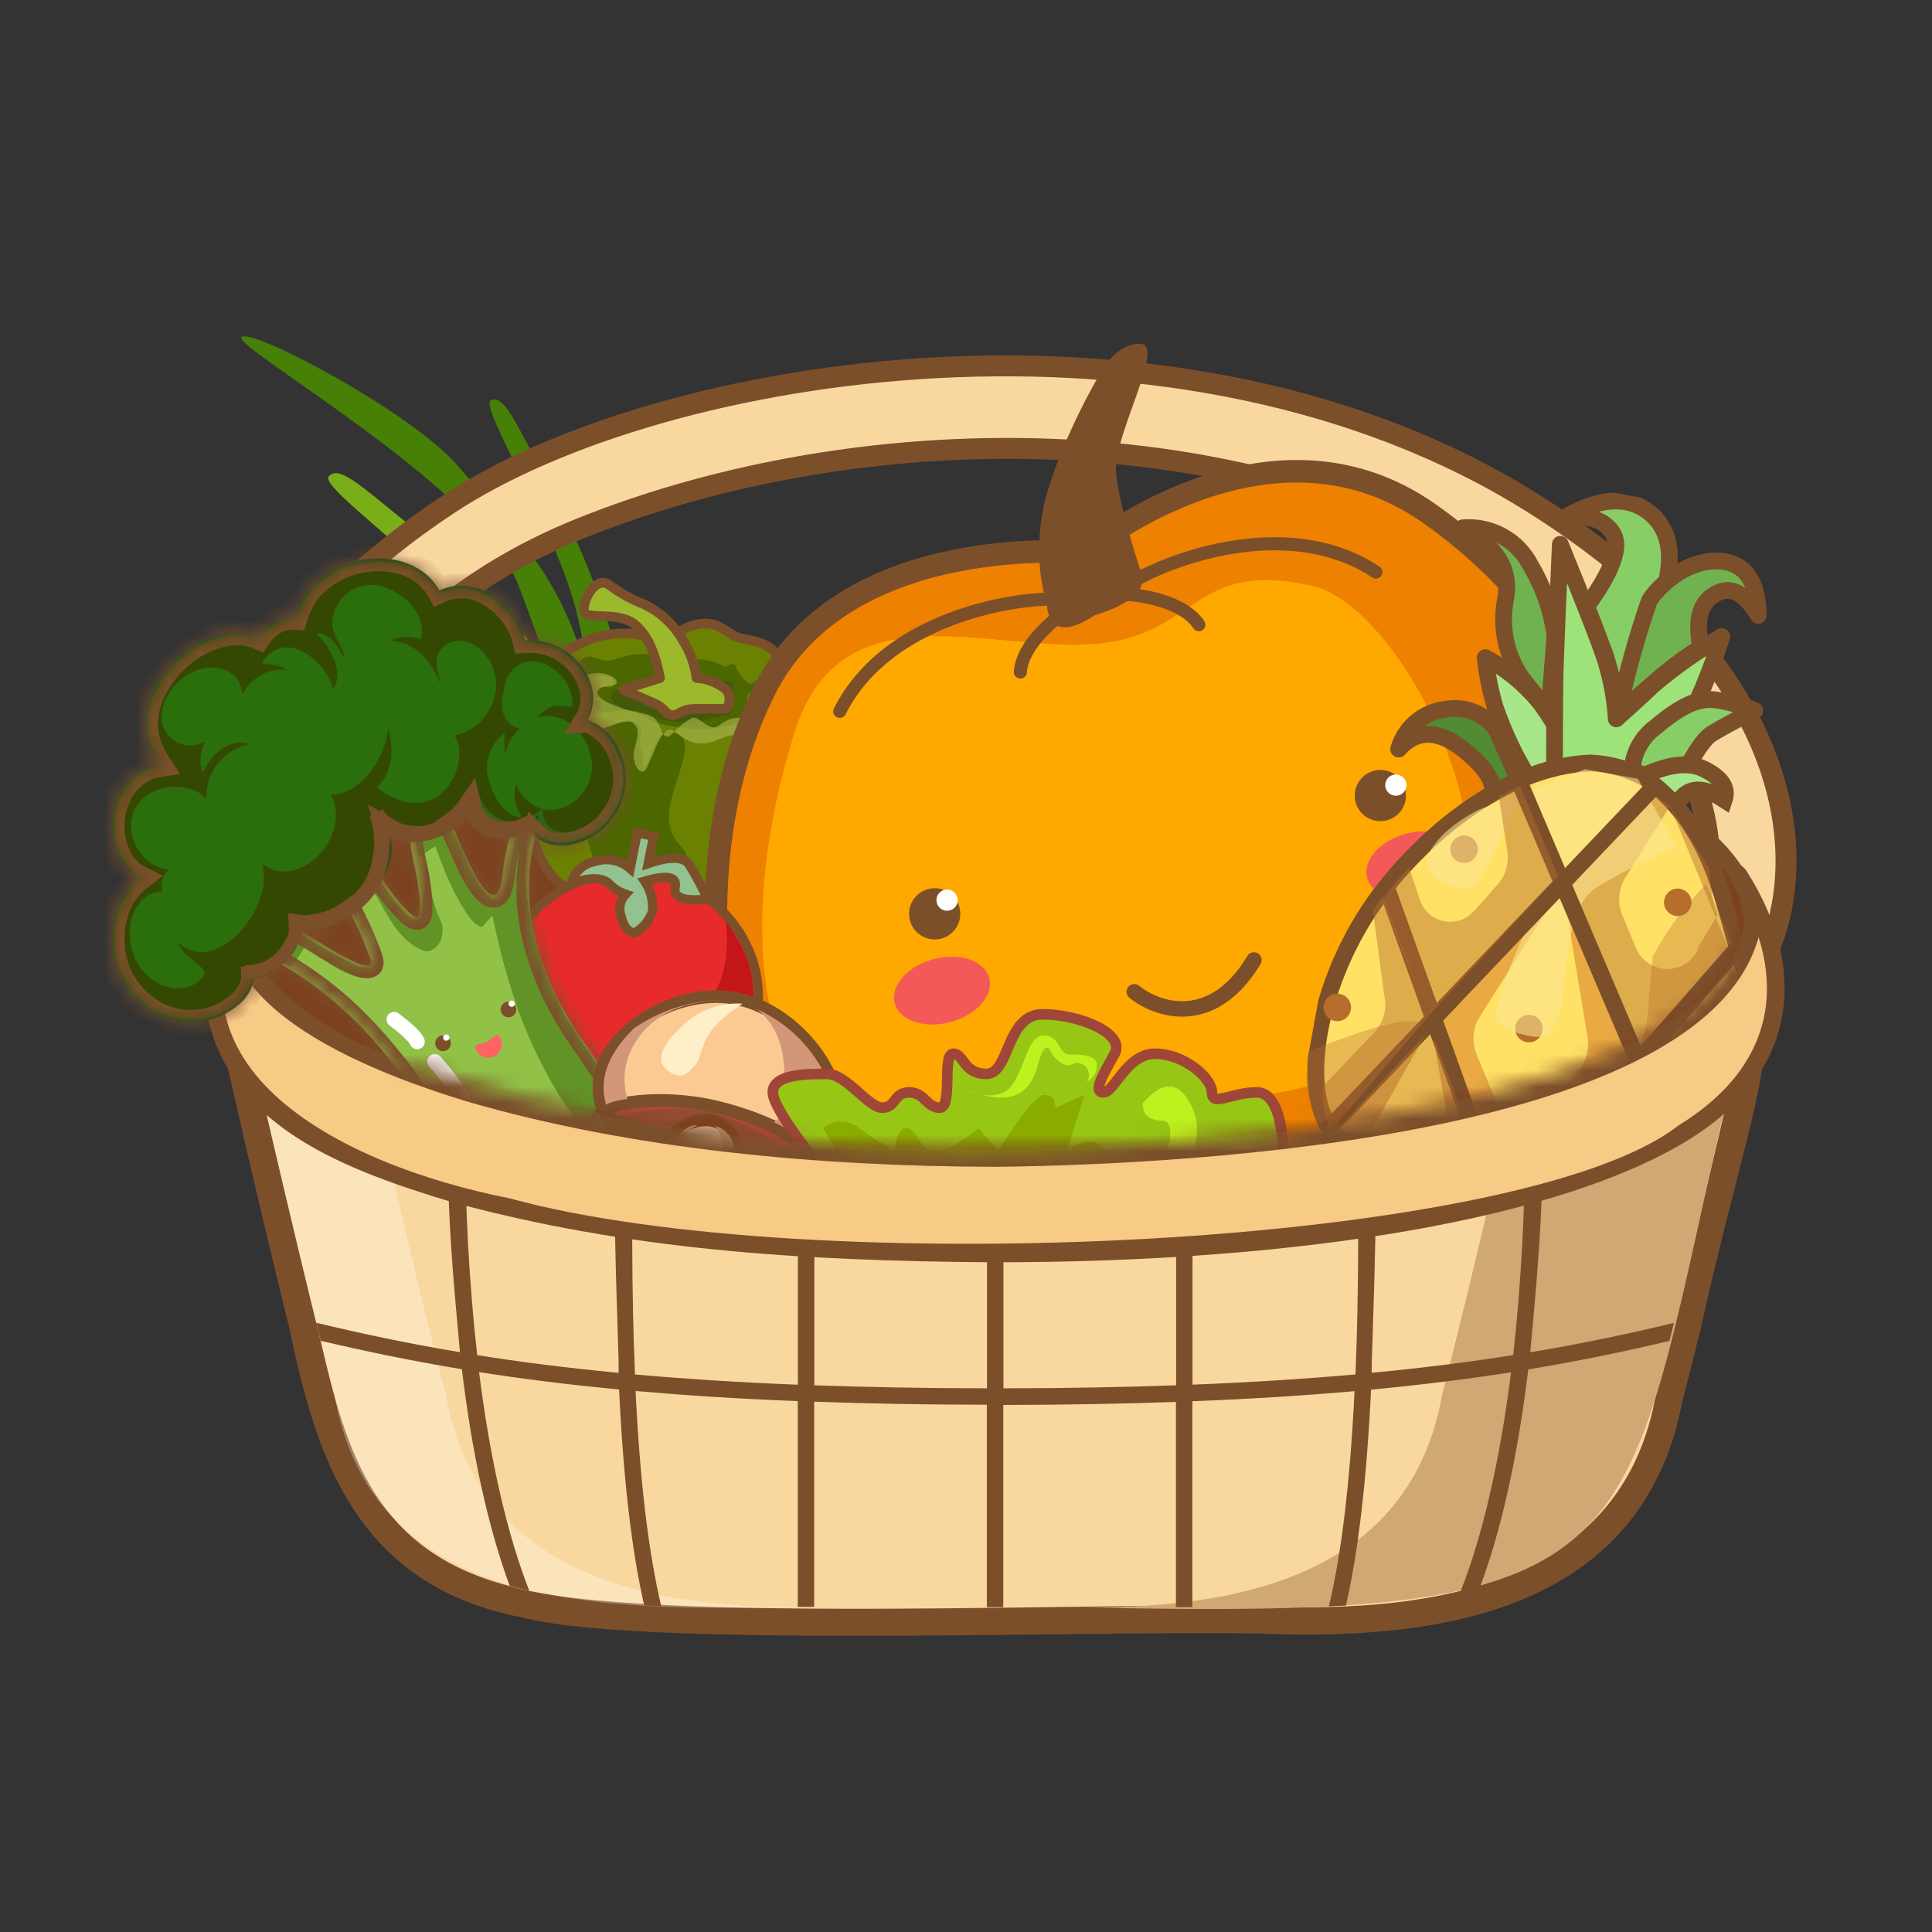 <svg width="120" height="120" viewBox="0 0 120 120" fill="none" xmlns="http://www.w3.org/2000/svg">
<rect x="0" y="0" width="120" height="120" fill="#333333" stroke="none"/>
<path fill-rule="evenodd" clip-rule="evenodd" d="M38.012 51.359C38.39 48.901 36.98 45.449 33.783 41.003C31.262 37.709 28.309 34.769 25.004 32.262C22.383 30.148 21.042 28.872 20.417 29.59C19.792 30.308 27.414 35.408 30.53 39.959C32.617 43.006 35.063 46.759 38 51.35L38.012 51.359Z" fill="#79AE18"/>
<path fill-rule="evenodd" clip-rule="evenodd" d="M38.078 51.82C39.593 49.697 39.686 45.979 38.36 40.666C37.229 36.66 35.628 32.802 33.59 29.173C31.99 26.154 31.287 24.508 30.492 24.86C29.696 25.212 34.668 33.002 35.89 38.34C36.368 40.371 37.097 44.864 38.078 51.82Z" fill="#478006"/>
<path fill-rule="evenodd" clip-rule="evenodd" d="M37.518 51.815C38.616 49.294 37.939 44.982 35.487 38.878C34.009 35.215 31.857 32.891 28.368 28.863C25.599 25.667 15.803 20.405 15.014 20.931C14.226 21.457 29.901 30.238 32.208 36.37C33.782 40.496 35.534 45.625 37.465 51.758L37.518 51.815Z" fill="#478006"/>
<path d="M36.026 32.831C23.252 37.985 18.565 47.958 17.818 52.3L20.899 58.043C19.545 61.778 16.221 67.147 13.756 58.743C10.674 48.238 17.165 38.372 27.902 31.29C41.069 22.606 73.284 17.423 95.274 31.29C112.867 42.383 112.129 54.774 109.561 59.583L105.779 56.362C107.04 52.533 106.087 42.916 92.193 35.072C74.825 25.267 51.994 26.388 36.026 32.831Z" fill="#F9D8A0"/>
<path d="M36.026 32.831C23.252 37.985 18.565 47.958 17.818 52.3L20.899 58.043C19.545 61.778 16.221 67.147 13.756 58.743C10.674 48.238 17.165 38.372 27.902 31.29C41.069 22.606 73.284 17.423 95.274 31.29C112.867 42.383 112.129 54.774 109.561 59.583L105.779 56.362C107.04 52.533 106.087 42.916 92.193 35.072C74.825 25.267 51.994 26.388 36.026 32.831Z" stroke="#7C4F2B" stroke-width="1.3"/>
<path d="M79.684 100.913C71.351 100.512 40.23 101.874 32.637 99.893C22.74 98.019 20.255 90.569 18.574 82.435C16.627 74.579 14.637 65.767 14.617 65.682C14.582 65.521 14.584 65.354 14.621 65.194C14.659 65.033 14.732 64.883 14.835 64.754C14.938 64.625 15.068 64.521 15.216 64.449C15.364 64.377 15.527 64.339 15.692 64.337C16.552 64.742 108.245 63.557 108.781 64.751C109.511 65.933 106.96 73.621 105.041 82.432C104.679 83.895 104.288 85.454 103.921 86.846C101.727 98.674 90.949 101.157 79.684 100.913ZM17.074 66.542C17.842 69.953 20.289 80.409 21.826 86.291C23.755 97.179 33.931 98.864 43.932 98.71C52.742 98.258 83.617 99.864 91.658 97.449C99.527 95.422 101.093 89.656 102.625 83.022C104.087 77.165 105.906 69.373 106.547 66.546L17.074 66.542Z" fill="#7C4F2B" stroke="#7C4F2B" stroke-width="1.2"/>
<path d="M107.922 65.44C108.006 65.354 104.437 80.495 102.857 86.569C100.897 97.88 90.155 100.056 79.683 99.811C70.689 99.357 39.884 100.987 31.662 98.512C23.367 96.377 21.527 90.35 19.92 83.285C18.14 76.142 15.606 65.144 15.691 65.44H107.922Z" fill="#F9D8A0"/>
<path d="M107.922 65.439C100.294 97.062 104.421 100.759 66.408 99.812C76.875 100.057 87.624 97.873 89.581 86.569C91.159 80.635 94.73 65.162 94.647 65.439H107.922Z" fill="#CFA874"/>
<g opacity="0.3">
<path d="M50.854 99.812C39.119 99.924 23.229 100.932 20.759 86.569C19.179 80.638 15.607 65.159 15.691 65.439H22.615C22.639 65.382 26.023 80.477 27.683 86.57C29.639 97.875 40.394 100.058 50.854 99.812Z" fill="white"/>
</g>
<g opacity="0.2">
<path d="M104.253 69.902C97.276 76.237 58.062 79.231 40.689 76.044C61.304 77.585 114.504 78.048 102.908 54.695H107.55C110.946 60.029 110.816 65.885 104.253 69.902Z" fill="black"/>
</g>
<g opacity="0.2">
<path d="M46.096 34.794L47.4 34.669L45.412 34.865L46.096 34.794Z" fill="black"/>
</g>
<g opacity="0.2">
<path d="M47.708 28.305L46.867 28.387C46.877 28.385 47.708 28.3 47.708 28.305Z" fill="black"/>
</g>
<path d="M103.971 82.168C103.878 82.541 103.784 82.915 103.691 83.288C101.048 83.912 98.198 84.514 94.923 85.056C94.283 90.362 93.276 94.938 91.949 98.515C91.557 98.624 91.152 98.726 90.731 98.822C92.11 95.32 93.173 90.652 93.853 85.235C91.256 85.643 88.39 86.007 85.159 86.314C84.891 91.884 84.373 96.338 83.597 99.728C83.251 99.745 82.897 99.76 82.54 99.771C83.332 96.441 83.86 92.002 84.133 86.408C81.115 86.672 77.784 86.889 74.06 87.035V99.822H73.039V87.076C69.775 87.192 66.216 87.258 62.315 87.263V99.823H61.294V87.249C57.395 87.249 53.837 87.178 50.571 87.062V99.808H49.55V87.025C45.827 86.885 42.495 86.662 39.477 86.398C39.749 91.992 40.279 96.431 41.072 99.761C40.712 99.75 40.359 99.735 40.014 99.718C39.237 96.329 38.718 91.874 38.452 86.304C35.221 85.997 32.354 85.633 29.757 85.225C30.436 90.649 31.499 95.31 32.879 98.812C32.459 98.717 32.053 98.614 31.66 98.505C30.334 94.928 29.327 90.352 28.687 85.046C25.411 84.504 22.56 83.9 19.919 83.278C19.825 82.905 19.732 82.531 19.639 82.158C22.328 82.802 25.223 83.427 28.564 83.987C28.611 83.912 26.705 66.759 28.897 70.496C28.887 75.064 29.135 79.628 29.639 84.168C32.256 84.588 35.145 84.957 38.414 85.269C38.573 85.195 37.302 63.388 39.395 67.581C39.213 74.428 39.228 80.34 39.44 85.37C42.467 85.639 45.813 85.857 49.558 86.007V65.44H50.579V86.043C53.841 86.158 57.4 86.225 61.303 86.23V65.44H62.325V86.23C66.227 86.23 69.787 86.158 73.049 86.043V65.44H74.07V86.004C77.815 85.854 81.163 85.636 84.191 85.367C84.4 80.343 84.415 74.431 84.234 67.579C86.345 63.328 85.037 85.775 85.215 85.266C88.484 84.954 91.378 84.58 93.989 84.165C94.489 79.627 94.733 75.065 94.72 70.5C96.909 66.807 95.018 83.781 95.053 83.992C98.388 83.437 101.282 82.812 103.971 82.168Z" fill="#7C4F2B"/>
<path d="M61.715 78.403C49.621 78.32 39.036 77.631 28.127 74.679C21.373 72.66 14.68 70.056 13.011 63.613C12.327 60.662 13.06 57.383 15.13 54.129C15.229 53.973 15.366 53.844 15.529 53.755C15.691 53.666 15.873 53.619 16.058 53.62L107.544 53.576C107.73 53.577 107.912 53.623 108.074 53.712C108.237 53.801 108.374 53.93 108.474 54.086C110.547 57.338 111.276 60.617 110.6 63.57C109.937 66.445 107.995 68.892 104.83 70.827C96.994 75.637 81.17 78.41 61.715 78.403ZM16.678 55.819C10.235 66.499 22.919 71.463 31.914 73.373C50.705 79.081 98.539 75.123 103.678 68.943C108.942 65.765 110.008 61.004 106.928 55.777L16.678 55.819Z" fill="#7C4F2B"/>
<path d="M104.253 69.902C94.526 77.52 50.291 79.541 31.662 74.433C21.017 72.332 8.627 66.043 16.064 54.695H107.55C110.946 60.029 110.816 65.885 104.253 69.902Z" fill="#F7CA86"/>
<path d="M61.807 72.472C50.849 72.446 39.241 71.408 28.891 68.382C3.247 60.522 15.18 48.317 34.249 44.785C46.224 42.169 60.312 41.533 73.232 42.497C83.365 43.389 108.344 46.279 109.435 57.271C107.342 70.64 73.91 72.349 61.807 72.472ZM37.958 46.28C8.606 51.743 9.929 63.388 39.102 68.455C58.571 71.467 83.337 71.367 100.986 63.647C120.194 53.391 89.476 46.258 79.696 45.361C66.321 43.651 50.621 43.961 37.958 46.286V46.28Z" fill="#7C4F2B"/>
<path d="M108.326 57.275C107.263 66.124 87.966 69.063 80.115 70.24C62.242 72.282 43.111 71.979 26.014 66.281C13.787 62.139 11.233 54.59 23.007 49.494C35.009 44.48 47.629 43.379 61.805 43.177C73.275 43.24 84.975 44.247 95.879 47.678C100.586 49.377 107.862 51.85 108.326 57.275Z" fill="#7C411E"/>
<mask id="mask0_8443_15315" style="mask-type:alpha" maskUnits="userSpaceOnUse" x="0" y="10" width="120" height="62">
<path d="M108.326 57.275C107.263 66.125 87.966 69.063 80.115 70.24C62.242 72.282 43.111 71.979 26.014 66.281C12.495 65.326 -23.222 62.805 22.72 30.73C34.722 25.715 47.762 10.202 61.938 10C73.409 10.063 104.379 16.163 119.506 35.912C112.923 68.522 107.862 51.85 108.326 57.275Z" fill="#7C411E"/>
</mask>
<g mask="url(#mask0_8443_15315)">
<path fill-rule="evenodd" clip-rule="evenodd" d="M41.393 40.514C41.504 40.081 41.737 39.69 42.064 39.386C42.392 39.082 42.799 38.878 43.239 38.799C44.709 38.442 45.15 39.49 46.061 39.656C46.972 39.823 47.627 39.96 48.121 40.514C48.395 40.765 48.572 41.104 48.622 41.472C49.318 41.389 49.872 41.859 50.301 42.872C50.932 44.39 50.896 46.444 50.593 48.094C50.289 49.743 49.402 52.762 48.121 53.798C47.129 54.56 46.024 55.163 44.846 55.585C44.41 56.124 43.854 56.556 43.223 56.845C42.592 57.134 41.902 57.274 41.208 57.252C39.712 57.252 38.616 56.837 37.921 56.008L36.933 54.948C36.625 55.112 36.281 55.198 35.932 55.198C35.583 55.198 35.24 55.112 34.932 54.948C33.914 54.441 32.907 52.262 32.55 49.678C32.33 47.799 32.33 45.9 32.55 44.021C32.449 43.586 32.48 43.131 32.639 42.714C32.798 42.297 33.078 41.938 33.443 41.681C34.634 40.734 36.165 39.716 37.481 39.472C38.797 39.228 40.13 39.305 40.654 39.912C41.035 40.311 41.274 40.514 41.393 40.514Z" fill="#6B8102" stroke="#7C4F2B" stroke-width="0.595"/>
<path fill-rule="evenodd" clip-rule="evenodd" d="M35.688 43.848C37.296 43.467 36.099 45.635 36.945 45.426C37.79 45.218 38.957 44.402 39.553 44.914C40.148 45.426 39.517 45.986 39.815 46.569C40.112 47.153 39.755 47.963 40.1 47.564C40.446 47.165 40.744 45.182 41.756 45.426C42.768 45.67 42.673 46.498 42.214 47.951C41.756 49.404 40.982 51.202 42.214 52.465C43.447 53.727 42.977 56.74 42.214 56.907C41.05 57.167 39.83 56.986 38.791 56.401C37.26 55.62 36.909 53.34 36.141 51.041C35.373 48.743 34.086 44.235 35.688 43.848ZM44.614 55.305C45.249 54.018 45.736 52.664 46.067 51.268C46.329 50.077 46.528 48.993 46.663 48.017L46.829 45.807C47.972 46.79 48.616 47.433 48.711 47.731C49.366 49.517 49.038 51.178 48.026 52.268C47.014 53.358 46.097 54.382 45.644 54.828C45.369 55.12 44.991 55.291 44.59 55.305H44.614Z" fill="#4C6600"/>
<path fill-rule="evenodd" clip-rule="evenodd" d="M43.245 45.081C43.451 45.216 43.692 45.288 43.938 45.288C44.185 45.288 44.426 45.216 44.632 45.081C45.406 44.665 46.014 45.022 46.549 45.183C47.085 45.343 46.919 46.284 46.919 46.058C46.919 46.004 47.663 46.391 48.455 47.969C48.738 48.721 48.937 49.502 49.05 50.298C48.761 46.094 48.373 43.865 47.889 43.611C46.436 42.908 47.335 43.611 46.728 43.611C46.323 43.611 46.27 43.414 46.561 43.015C46.95 42.998 47.327 42.881 47.657 42.676C48.169 42.372 48.663 42.372 48.062 41.842C47.46 41.312 46.871 42.854 46.401 42.372C46.069 42.081 45.809 41.716 45.644 41.306C45.644 41.133 45.049 41.306 44.644 41.842C44.239 42.378 44.138 42.372 43.697 42.372C43.046 42.217 42.437 41.922 41.911 41.509C41.732 41.788 41.565 42.104 41.405 42.372C41.244 42.64 42.691 43.349 43.054 43.015C43.417 42.682 44.037 43.503 44.328 43.259C44.62 43.015 45.043 42.342 45.442 42.664C45.841 42.985 45.269 43.908 45.442 43.908C45.614 43.908 44.811 44.456 44.102 44.659C43.785 44.723 43.489 44.869 43.245 45.081Z" fill="#4C6600"/>
<path fill-rule="evenodd" clip-rule="evenodd" d="M41.214 45.003C40.059 44.741 40.107 44.456 39.541 44.17C38.975 43.884 37.332 44.521 37.046 43.985C36.861 43.634 37.01 43.455 37.504 43.455C37.064 43.348 36.909 43.157 37.046 42.86C37.254 42.455 38.124 42.937 38.124 42.455C38.124 41.973 37.481 41.978 37.046 41.978C36.789 42.034 36.546 42.141 36.331 42.292C36.116 42.444 35.934 42.636 35.795 42.86C35.389 43.793 35.099 44.773 34.932 45.778L34.747 42.479C35.13 41.909 35.596 41.399 36.129 40.966C36.831 40.418 37.189 41.27 38.124 40.966C39.059 40.663 40.333 40.371 40.767 40.966C41.202 41.562 41.25 42.002 41.667 42.002C42.084 42.002 42.101 40.966 43.483 40.966C44.864 40.966 46.8 42.479 46.091 42.479C45.623 42.479 45.714 43.229 46.365 44.73C45.687 44.985 44.982 45.159 44.263 45.248C43.24 45.328 42.211 45.246 41.214 45.003Z" fill="#4C6600"/>
<path fill-rule="evenodd" clip-rule="evenodd" d="M41.041 42.395C40.875 42.592 40.446 42.693 39.672 42.693C38.553 42.693 37.951 42.836 37.951 43.288C37.951 43.741 38.904 44.181 39.672 44.181C40.059 44.181 40.571 44.562 41.345 44.747C42.101 44.909 42.882 44.909 43.638 44.747C44.638 44.437 45.424 44.491 45.424 44.181C45.424 43.872 45.692 42.603 45.424 42.395C45.156 42.187 44.352 42.437 43.161 42.199C42.452 42.034 41.708 42.103 41.041 42.395Z" fill="#43580A"/>
<path opacity="0.6" fill-rule="evenodd" clip-rule="evenodd" d="M37.498 43.509C37.117 43.241 37.022 43.003 37.213 42.801C37.498 42.491 38.529 42.717 38.267 42.241C38.005 41.764 36.302 41.467 35.885 42.485C35.843 42.586 35.033 42.056 34.313 42.241C33.461 42.461 32.723 44.027 32.687 44.111C32.622 44.307 33.247 43.95 34.313 43.849C34.706 43.86 35.092 43.949 35.45 44.111C35.958 43.797 36.292 43.797 36.45 44.111C36.701 44.587 36.165 45.23 36.701 45.397C37.236 45.563 38.773 44.474 39.35 44.932C39.928 45.391 39.35 46.373 39.35 46.867C39.35 47.362 39.571 47.939 39.946 47.939C40.321 47.939 40.982 44.837 41.81 45.397C42.637 45.956 43.257 46.54 44.692 45.909C45.644 45.488 46.347 45.587 46.8 46.207C46.871 45.129 46.561 44.587 45.865 44.587C44.995 44.587 44.715 45.182 44.305 45.182C43.894 45.182 43.304 44.444 43.001 44.587C42.048 45.039 41.673 45.909 41.363 45.742C40.857 45.48 41.202 44.551 39.946 44.331C39.092 44.188 38.266 43.911 37.498 43.509Z" fill="#AFBA56"/>
<path fill-rule="evenodd" clip-rule="evenodd" d="M38.719 42.836L40.994 42.116C40.708 40.526 40.196 39.424 39.446 38.799C38.326 37.87 36.26 38.632 36.26 37.87C36.26 37.108 37.081 35.732 37.856 36.346C38.516 36.837 39.239 37.237 40.005 37.536C41.002 38.012 41.833 38.778 42.387 39.734C42.849 40.454 43.148 41.267 43.262 42.116C43.936 42.156 44.58 42.408 45.102 42.836C45.237 43.005 45.31 43.215 45.31 43.432C45.31 43.648 45.237 43.858 45.102 44.027H43.239C42.238 44.027 42.232 44.42 41.75 44.42C41.363 44.42 41.303 43.979 40.672 43.7L38.719 42.836Z" fill="#9CB92C" stroke="#7C4F2B" stroke-width="0.595" stroke-linecap="round" stroke-linejoin="round"/>
<path fill-rule="evenodd" clip-rule="evenodd" d="M47.508 42.829C52.506 32.854 67.328 34.33 67.328 34.33C67.328 34.33 78.695 24.816 88.754 31.881C98.814 38.945 102.134 49.831 102.997 54.704C103.86 59.578 98.414 68.677 91.615 71.463C86.223 73.672 80.633 74.006 78.451 73.896L78.45 73.898L77.882 73.888L77.069 74.373L77.048 74.355C75.037 75.582 70.194 77.895 64.653 78.619C57.368 79.572 48.126 74.371 46.459 69.712C44.791 65.052 42.509 52.804 47.508 42.829Z" fill="#EE8100"/>
<path d="M69.746 43.436L69.744 43.437M67.328 34.33C67.328 34.33 52.506 32.854 47.508 42.829C42.509 52.804 44.791 65.052 46.459 69.712C48.126 74.371 57.368 79.572 64.653 78.619C70.194 77.895 75.037 75.582 77.048 74.355L77.069 74.373L77.882 73.888L78.45 73.898L78.451 73.896C80.633 74.006 86.223 73.672 91.615 71.463C98.414 68.677 103.86 59.578 102.997 54.704C102.134 49.831 98.814 38.945 88.754 31.881C78.695 24.816 67.328 34.33 67.328 34.33Z" stroke="#7C4F2B" stroke-width="1.4"/>
<path d="M81.497 36.386C73.942 34.706 74.453 39.537 67.874 40.003C61.294 40.468 52.188 36.481 49.359 45.463C46.53 54.445 45.436 67.108 54.585 72.636C63.735 78.163 66.558 69.063 76.686 68.22C101.61 66.144 89.052 38.067 81.497 36.386Z" fill="#FFA800"/>
<path d="M65.116 30.349C64.124 33.544 64.647 36.438 65.032 37.486C65.032 37.486 64.923 40.259 68.004 38.207C68.004 38.207 71.452 37.291 70.911 35.656C70.37 34.021 69.421 30.931 69.313 29.235C69.178 27.114 72.299 21.542 70.916 21.37C69.81 21.233 68.89 22.267 68.569 22.802C67.831 23.986 66.108 27.153 65.116 30.349Z" fill="#7C4F2B"/>
<circle cx="58.054" cy="56.761" r="1.591" transform="rotate(-14.866 58.054 56.761)" fill="#7C4F2B"/>
<circle cx="85.736" cy="49.413" r="1.591" transform="rotate(-14.866 85.736 49.413)" fill="#7C4F2B"/>
<path d="M69.77 36.905C70.943 36.942 73.523 37.374 74.46 38.8" stroke="#7C4F2B" stroke-width="0.813" stroke-linecap="round"/>
<path d="M66.51 37.77C65.51 38.384 63.483 40.039 63.376 41.742" stroke="#7C4F2B" stroke-width="0.813" stroke-linecap="round"/>
<path d="M70.575 35.994C73.415 34.425 80.369 32.138 85.458 35.533" stroke="#7C4F2B" stroke-width="0.813" stroke-linecap="round"/>
<path d="M65.312 37.204C62.068 37.251 54.895 38.713 52.16 44.185" stroke="#7C4F2B" stroke-width="0.813" stroke-linecap="round"/>
<path d="M87.011 63.735L82.632 55.126L73.857 53.617L63.725 60.145L64.125 70.856L70.665 70.516L83.206 66.49L87.011 63.735Z" fill="#FFA800"/>
<path d="M70.451 61.601C71.85 62.738 75.296 63.936 77.884 59.628" stroke="#7C4F2B" stroke-width="0.959" stroke-linecap="round"/>
<ellipse cx="58.509" cy="61.529" rx="3.036" ry="2.024" transform="rotate(-14.866 58.509 61.529)" fill="#F45959"/>
<ellipse cx="87.848" cy="53.742" rx="3.036" ry="2.024" transform="rotate(-14.866 87.848 53.742)" fill="#F45959"/>
<circle cx="58.824" cy="55.909" r="0.66" transform="rotate(-14.866 58.824 55.909)" fill="white"/>
<circle cx="86.698" cy="48.765" r="0.66" transform="rotate(-14.866 86.698 48.765)" fill="white"/>
<path d="M37.675 69.158C41.989 70.018 46.147 67.397 46.962 63.305C47.778 59.213 44.941 55.199 40.627 54.339C36.313 53.48 32.155 56.101 31.339 60.193C30.524 64.285 33.361 68.299 37.675 69.158Z" fill="#E72B2B" stroke="#7C4F2B" stroke-width="0.577"/>
<path fill-rule="evenodd" clip-rule="evenodd" d="M32.189 64.582C35.318 66.347 38.351 66.396 41.288 64.729C44.225 63.062 45.489 60.568 45.08 57.245C45.64 57.978 46.096 58.786 46.432 59.645C47.484 62.932 46.222 66.077 42.57 68.251C38.164 69.746 34.704 68.524 32.189 64.582Z" fill="#C31616"/>
<path fill-rule="evenodd" clip-rule="evenodd" d="M39.139 53.949C38.843 53.69 38.485 53.514 38.1 53.437C37.714 53.36 37.315 53.386 36.943 53.511C36.595 53.571 36.272 53.732 36.015 53.974C35.757 54.215 35.577 54.527 35.495 54.871C36.593 54.501 37.369 54.473 37.808 54.873C38.097 55.175 38.455 55.404 38.852 55.54C38.684 55.72 38.57 55.944 38.522 56.186C38.474 56.428 38.493 56.678 38.579 56.909C38.715 57.525 38.976 57.871 39.4 57.956C39.938 57.663 40.343 57.175 40.531 56.592C40.583 55.934 40.411 55.277 40.043 54.729C41.439 54.321 42.069 54.446 41.934 55.106C41.798 55.766 42.475 56.01 43.965 55.84C43.548 54.98 43.163 54.28 42.83 53.737C42.497 53.194 41.638 53.164 40.261 53.637L40.599 51.939L39.58 51.736L39.139 53.949Z" fill="#92C28F" stroke="#7C4F2B" stroke-width="0.577"/>
<g clip-path="url(#clip0_8443_15315)">
<path fill-rule="evenodd" clip-rule="evenodd" d="M102.259 48.029L98.769 47.389C91.385 49.253 88.192 52.241 85.66 55.645C81.849 60.774 80.538 67.922 82.932 70.521C85.326 73.119 102.4 76.111 105.469 74.653C108.538 73.195 109.886 64.752 108.197 59.777C106.648 55.658 104.657 51.719 102.259 48.029Z" fill="white"/>
<path fill-rule="evenodd" clip-rule="evenodd" d="M97.926 47.73C97.354 46.32 96.618 44.983 95.734 43.746C94.784 42.55 93.598 41.562 92.251 40.844C92.361 41.893 92.569 42.93 92.871 43.941C93.393 45.452 94.074 46.903 94.904 48.269C95.394 48.107 95.895 47.973 96.402 47.858C96.902 47.745 97.415 47.702 97.926 47.73Z" fill="#A8E68A" stroke="#7C4F2B" stroke-width="1.041" stroke-linecap="round" stroke-linejoin="round"/>
<path fill-rule="evenodd" clip-rule="evenodd" d="M96.548 48.717C96.551 44.919 96.567 42.494 96.599 41.441C96.647 40.011 96.752 37.466 96.914 33.807C98.423 37.5 99.355 39.891 99.71 40.98C100.084 42.172 100.312 43.405 100.39 44.651C101.181 43.929 101.934 43.278 102.673 42.555C104.005 41.428 105.432 40.419 106.938 39.539C106.276 41.657 105.418 43.709 104.375 45.668C103.875 46.357 103.072 47.711 101.948 49.725C101.103 49.007 100.116 48.474 99.052 48.161C98.181 48.064 97.301 48.256 96.55 48.709L96.548 48.717Z" fill="#9DE37A" stroke="#7C4F2B" stroke-width="1.041" stroke-linecap="round" stroke-linejoin="round"/>
<path fill-rule="evenodd" clip-rule="evenodd" d="M92.957 45.362C92.605 44.853 92.111 44.459 91.536 44.228C90.961 43.998 90.332 43.942 89.725 44.067C89.061 44.151 88.436 44.43 87.928 44.867C87.421 45.305 87.054 45.882 86.872 46.527C87.962 45.313 89.299 45.307 90.846 46.518C92.393 47.73 92.98 48.783 92.633 49.587L94.322 48.465L92.957 45.362Z" fill="#518B33" stroke="#7C4F2B" stroke-width="1.041" stroke-linecap="round" stroke-linejoin="round"/>
<path fill-rule="evenodd" clip-rule="evenodd" d="M103.731 49.887C104.84 47.384 105.701 45.955 106.307 45.581C106.914 45.206 107.818 44.721 108.993 44.13C108.249 43.839 107.478 43.624 106.69 43.491C105.356 43.247 104.128 44.08 102.799 45.18C102.381 45.495 102.037 45.896 101.791 46.358C101.545 46.819 101.402 47.328 101.373 47.85C101.843 48 102.276 48.248 102.644 48.578C103.081 48.947 103.449 49.39 103.731 49.887Z" fill="#88CE66" stroke="#7C4F2B" stroke-width="1.041" stroke-linecap="round" stroke-linejoin="round"/>
<path fill-rule="evenodd" clip-rule="evenodd" d="M94.538 42.13C94.043 41.418 93.698 40.614 93.523 39.765C93.347 38.916 93.346 38.04 93.519 37.191C93.846 35.403 92.969 33.942 90.858 32.783C91.715 32.711 92.574 32.896 93.325 33.315C94.076 33.734 94.686 34.367 95.075 35.134C95.863 36.463 96.374 37.938 96.579 39.469L96.214 44.25L94.538 42.13Z" fill="#71B250" stroke="#7C4F2B" stroke-width="1.041" stroke-linecap="round" stroke-linejoin="round"/>
<path fill-rule="evenodd" clip-rule="evenodd" d="M98.549 37.662C100.098 35.552 100.648 34.066 100.23 33.226C99.811 32.386 98.796 31.966 97.328 32.069C99.43 30.888 101.13 30.807 102.429 31.825C104.393 33.365 103.66 36.179 102.913 37.985C102.411 39.211 101.6 41.361 100.474 44.476C100.355 43.151 100.085 41.845 99.67 40.582C99.295 39.602 98.924 38.598 98.549 37.662Z" fill="#88CE66" stroke="#7C4F2B" stroke-width="1.041" stroke-linecap="round" stroke-linejoin="round"/>
<path fill-rule="evenodd" clip-rule="evenodd" d="M102.437 37.317C102.875 36.582 104.655 34.68 106.903 34.858C108.409 35.001 109.178 36.122 109.209 38.221C108.355 36.792 107.462 36.353 106.528 36.905C105.56 37.456 105.305 38.563 105.644 40.212C104.643 40.846 103.693 41.556 102.8 42.336C102.055 42.997 101.294 43.647 100.511 44.275C101.009 41.918 101.652 39.594 102.437 37.317Z" fill="#71B250" stroke="#7C4F2B" stroke-width="1.041" stroke-linecap="round" stroke-linejoin="round"/>
<path fill-rule="evenodd" clip-rule="evenodd" d="M101.234 48.605C103.232 47.514 104.764 47.234 105.829 47.765C106.895 48.29 107.353 48.912 107.099 49.68C105.937 48.924 105.063 48.868 104.476 49.512L104.289 49.729C103.979 50.097 103.693 50.426 103.435 50.7C103.169 50.341 102.881 49.998 102.573 49.674C102.184 49.252 101.733 48.891 101.234 48.605Z" fill="#A8E68A" stroke="#7C4F2B" stroke-width="1.041"/>
<path fill-rule="evenodd" clip-rule="evenodd" d="M102.287 48.398C101.213 47.783 100.006 47.437 98.769 47.389C93.228 47.622 88.192 52.24 85.66 55.644C81.849 60.773 80.538 67.922 82.932 70.52C85.326 73.119 102.4 76.111 105.469 74.653C108.538 73.195 109.886 64.752 108.197 59.776C107.046 56.452 106.569 51.534 102.287 48.398Z" fill="#FFE166" stroke="#7C4F2B" stroke-width="1.041"/>
<path opacity="0.45" fill-rule="evenodd" clip-rule="evenodd" d="M102.787 49.315L97.337 55.106L102.26 66.095L107.344 58.88L103.724 50.068L106.141 53.899C106.202 54.258 106.287 55.988 106.667 56.798C106.574 57.151 104.489 60.227 105.808 58.599L105.184 59.416C104.955 59.697 104.656 59.913 104.318 60.045C103.98 60.176 103.613 60.217 103.254 60.164C102.895 60.112 102.556 59.967 102.269 59.744C101.983 59.521 101.759 59.227 101.62 58.892L100.759 56.826C100.612 56.464 100.55 56.072 100.578 55.682C100.606 55.291 100.723 54.913 100.92 54.575L103.724 50.068L103.105 49.659L102.787 49.315Z" fill="#B76E2C"/>
<path opacity="0.53" fill-rule="evenodd" clip-rule="evenodd" d="M96.915 55.184L88.695 63.972L92.857 73.91L94.578 73.983L101.56 66.461L97.088 55.234L98.609 64.437C98.67 64.811 98.646 65.195 98.541 65.56C98.435 65.924 98.249 66.261 97.997 66.545L96.691 68.04L96.331 68.442L95.25 69.605C95.114 69.752 94.942 69.862 94.752 69.925C94.561 69.989 94.358 70.003 94.161 69.966C93.963 69.93 93.778 69.845 93.623 69.718C93.467 69.592 93.346 69.428 93.27 69.242L91.713 65.488C91.556 65.109 91.493 64.698 91.529 64.289C91.564 63.88 91.698 63.486 91.917 63.14L96.925 55.221L96.915 55.184Z" fill="#D67A26"/>
<path d="M90.782 53.583C91.245 53.668 91.69 53.361 91.775 52.898C91.86 52.434 91.553 51.99 91.089 51.905C90.626 51.82 90.181 52.127 90.097 52.59C90.012 53.053 90.318 53.498 90.782 53.583Z" fill="#B76E2C"/>
<path d="M94.809 64.729C95.272 64.814 95.717 64.507 95.802 64.044C95.887 63.581 95.58 63.136 95.117 63.051C94.653 62.966 94.209 63.273 94.124 63.736C94.039 64.2 94.346 64.644 94.809 64.729Z" fill="#B76E2C"/>
<path d="M104.053 56.884C104.516 56.969 104.961 56.662 105.046 56.199C105.131 55.735 104.824 55.291 104.36 55.206C103.897 55.121 103.452 55.427 103.368 55.891C103.283 56.354 103.589 56.799 104.053 56.884Z" fill="#B76E2C"/>
<path d="M108.234 67.19C108.697 67.275 109.142 66.969 109.227 66.505C109.312 66.042 109.005 65.597 108.541 65.512C108.078 65.427 107.634 65.734 107.549 66.197C107.464 66.661 107.77 67.105 108.234 67.19Z" fill="#B76E2C"/>
<path d="M82.909 63.413C83.372 63.498 83.817 63.192 83.901 62.728C83.986 62.265 83.68 61.82 83.216 61.735C82.753 61.65 82.308 61.957 82.223 62.421C82.138 62.884 82.445 63.328 82.909 63.413Z" fill="#B76E2C"/>
<path opacity="0.34" fill-rule="evenodd" clip-rule="evenodd" d="M81.312 65.264C84.002 64.276 86.521 63.274 87.881 63.456C91.065 63.879 90.958 73.523 93.403 73.776C95.153 73.953 99.046 69.988 101.281 65.913C102.645 63.429 102.163 63.933 102.658 59.395C103.542 57.761 104.654 56.256 105.961 54.923C107.797 58.718 108.696 61.507 108.658 63.288C108.602 65.952 108.483 73.207 104.414 74.162C100.346 75.117 83.428 71.795 82.075 70.066C81.195 68.918 80.941 67.317 81.312 65.264Z" fill="#B76E2C"/>
<path fill-rule="evenodd" clip-rule="evenodd" d="M91.817 50.303C90.105 51.221 89.037 52.222 88.609 53.323C88.182 54.424 90.667 55.487 91.414 55.147C91.852 54.938 92.933 52.855 94.659 48.899L96.757 54.106C95.474 56.222 94.391 58.454 93.522 60.772C93.058 62.499 91.929 63.784 95.143 64.373C98.356 64.962 96.049 56.829 99.351 54.998C100.9 54.103 102.496 53.292 104.132 52.57L101.728 48.374L98.447 47.773L91.817 50.303Z" fill="#FAE696" fill-opacity="0.57"/>
<path d="M94.322 48.465L105.469 74.653" stroke="#7C4F2B" stroke-width="1.041"/>
<path d="M82.261 70.398L102.753 48.84" stroke="#7C4F2B" stroke-width="1.041"/>
<path d="M107.855 58.974L94.528 74.208" stroke="#7C4F2B" stroke-width="1.041"/>
<path d="M86.05 54.936L92.858 73.902" stroke="#7C4F2B" stroke-width="1.041"/>
<path opacity="0.53" d="M92.472 43.563L92.343 43.696L92.335 43.738L92.472 43.563Z" fill="#E07F27"/>
<path opacity="0.53" d="M92.27 43.527L92.302 43.732L92.343 43.696L92.27 43.527Z" fill="#E07F27"/>
<path opacity="0.45" d="M96.777 54.422L94.42 48.829C94.004 49.013 93.556 49.235 93.091 49.453L93.621 52.855C93.68 53.226 93.656 53.607 93.55 53.968C93.445 54.33 93.261 54.663 93.012 54.946L91.548 56.594C91.201 56.984 90.714 57.221 90.192 57.252C89.671 57.284 89.159 57.107 88.768 56.761C88.508 56.533 88.313 56.239 88.204 55.911L87.515 53.851C86.918 54.52 86.356 55.218 85.83 55.944L88.766 63.065L96.777 54.422Z" fill="#B76E2C"/>
<path opacity="0.45" d="M85.887 55.634C85.675 55.942 85.471 56.252 85.275 56.563L85.977 61.817C86.067 62.216 86.061 62.631 85.958 63.027C85.855 63.423 85.659 63.789 85.386 64.094L82.161 67.492C82.147 68.443 82.293 69.39 82.592 70.294L88.758 63.107L85.887 55.634Z" fill="#B76E2C"/>
<path opacity="0.61" d="M105.243 73.161L104.066 69.129C103.98 68.832 103.952 68.506 103.985 68.179C104.017 67.852 104.108 67.532 104.251 67.244L107.574 60.509L101.968 68.004L104.076 74.679L104.318 74.507C104.709 74.161 105.028 73.696 105.243 73.161Z" fill="#B76E2C"/>
<path opacity="0.22" d="M102.172 66.764L94.812 74.599L97.546 74.961L102.172 66.764Z" fill="#B76E2C"/>
<path opacity="0.22" d="M102.331 66.793L104.132 75.371C104.668 75.321 105.191 75.176 105.676 74.943L102.331 66.793Z" fill="#B76E2C"/>
<path opacity="0.51" d="M84.26 71.84L88.537 64.264L82.311 70.928L82.487 70.96C83.052 71.303 83.645 71.597 84.26 71.84Z" fill="#B76E2C"/>
<path opacity="0.51" d="M88.992 64.339L90.714 73.865C91.368 73.985 92.073 74.114 92.812 74.25L88.992 64.339Z" fill="#B76E2C"/>
</g>
<path d="M33.56 50.731C33.383 50.567 33.09 50.55 32.872 50.475C32.655 50.4 32.276 50.275 32.072 50.486C31.92 50.716 31.83 50.981 31.813 51.254C31.646 52.072 31.41 52.863 31.292 53.7C31.235 54.074 31.204 54.453 31.125 54.824C31.074 55.047 31.006 55.361 30.816 55.523C30.591 55.71 30.285 55.433 30.128 55.268C29.857 54.955 29.627 54.609 29.444 54.239C28.867 53.19 28.469 52.053 27.92 50.99C27.819 50.795 27.717 50.603 27.626 50.408C27.546 50.224 27.483 50.033 27.437 49.838C27.427 49.71 27.371 49.59 27.28 49.5C27.189 49.409 27.068 49.353 26.939 49.342C26.675 49.334 26.411 49.38 26.165 49.477C25.851 49.569 25.57 49.752 25.361 50.003C25.263 50.133 25.192 50.282 25.154 50.439C25.15 50.45 25.15 50.462 25.154 50.473C25.158 50.483 25.166 50.492 25.176 50.498C25.205 50.738 25.256 50.975 25.299 51.215C25.343 51.455 25.388 51.746 25.426 52.011C25.509 52.543 25.586 53.076 25.704 53.599C25.829 54.119 25.924 54.647 25.988 55.178C26.063 55.649 26.091 56.127 26.071 56.603C26.062 56.703 26.056 56.883 25.961 56.937C25.866 56.99 25.777 56.936 25.71 56.9C25.508 56.77 25.326 56.611 25.171 56.428C24.79 56.031 24.439 55.605 24.122 55.156C23.815 54.727 23.518 54.292 23.206 53.865C23.04 53.636 22.873 53.408 22.723 53.174C22.596 52.98 22.493 52.777 22.379 52.578C22.351 52.515 22.308 52.46 22.255 52.416C22.201 52.373 22.137 52.343 22.069 52.328C21.834 52.326 21.602 52.376 21.388 52.475C21.144 52.545 20.92 52.671 20.735 52.844C20.589 53.014 20.469 53.204 20.378 53.408C20.339 53.422 20.314 53.505 20.333 53.538C20.493 53.868 20.665 54.19 20.809 54.524C20.952 54.857 21.094 55.185 21.248 55.523C21.403 55.86 21.546 56.217 21.701 56.563C21.856 56.91 22.033 57.254 22.201 57.598C22.478 58.166 22.697 58.751 22.924 59.337C22.977 59.477 23.091 59.717 23.029 59.88C22.967 60.044 22.534 59.948 22.389 59.901C22.129 59.801 21.876 59.684 21.631 59.553C21.318 59.397 21.006 59.229 20.704 59.055C20.069 58.69 19.456 58.289 18.827 57.915C18.499 57.721 18.169 57.535 17.852 57.322C17.713 57.229 17.577 57.135 17.447 57.033C17.337 56.937 17.207 56.866 17.066 56.824C16.744 56.754 16.461 57.07 16.314 57.321C16.098 57.679 15.937 58.067 15.838 58.471C15.793 58.666 15.755 59.033 15.955 59.132C15.975 59.14 15.996 59.145 16.017 59.149C16.405 59.288 16.773 59.474 17.113 59.702C17.63 59.979 18.132 60.281 18.618 60.607C19.564 61.234 20.462 61.929 21.303 62.689C22.143 63.458 22.931 64.281 23.662 65.153C24.414 66.023 25.116 66.934 25.765 67.883C26.401 68.823 26.986 69.797 27.518 70.8C27.782 71.301 28.024 71.809 28.268 72.32C28.387 72.566 28.517 72.84 28.647 73.097C28.756 73.306 28.838 73.532 28.96 73.736C29.063 73.9 29.211 74.031 29.387 74.114C29.563 74.197 29.759 74.23 29.954 74.208C30.387 74.185 30.817 74.111 31.233 73.987C32.291 73.67 33.3 73.209 34.23 72.615C35.171 72.058 36.018 71.359 36.741 70.544C37.336 69.85 37.971 69.05 38.072 68.115C38.083 67.994 38.083 67.872 38.071 67.751C38.086 67.731 38.094 67.706 38.095 67.681C38.076 67.451 37.993 67.231 37.855 67.046C37.714 66.831 37.562 66.624 37.415 66.414C37.064 65.909 36.715 65.4 36.372 64.892C35.646 63.877 35.003 62.806 34.448 61.689C33.445 59.543 32.797 57.242 32.863 54.854C32.872 54.198 32.93 53.543 33.036 52.895C33.123 52.405 33.254 51.907 33.369 51.429C33.377 51.426 33.383 51.422 33.389 51.416C33.394 51.411 33.399 51.404 33.401 51.397C33.494 51.181 33.779 50.933 33.56 50.731Z" fill="#91C147"/>
<path d="M32.942 50.788C33.07 50.828 32.728 51.024 32.857 51.059C32.911 51.078 32.962 50.94 33.049 50.987C33.099 51.013 32.877 50.833 33.231 51.043C33.475 51.239 32.935 51.254 33.27 51.145L33.303 51.234L33.235 51.281C33.228 51.295 33.106 51.196 33.101 51.209C33.073 51.266 33.137 51.378 33.122 51.44C32.674 51.661 33.017 51.49 33.023 51.498C32.876 51.892 32.888 52.096 32.806 52.5C32.681 53.066 32.67 53.566 32.638 54.144C32.554 55.302 32.935 56.755 33.151 57.893C33.391 59.055 33.751 60.188 34.225 61.274C34.46 61.84 34.727 62.391 35.025 62.927C35.236 63.293 35.459 63.654 35.688 64.009C35.805 64.19 35.924 64.37 36.043 64.549C36.434 65.138 36.827 65.732 37.235 66.309C37.418 66.566 37.593 66.826 37.776 67.084C37.907 67.249 38.017 67.429 38.103 67.621C38.094 67.638 38.091 67.658 38.095 67.677C38.281 68.632 37.68 69.529 37.094 70.246C36.975 70.395 36.853 70.541 36.726 70.683C34.754 68.546 33.27 65.61 32.233 62.876C31.556 60.95 31.012 58.977 30.608 56.97C30.593 56.899 30.567 56.894 30.532 56.928C30.532 56.924 30.531 56.92 30.53 56.916L29.946 57.573C29.924 57.575 29.902 57.572 29.879 57.566C29.506 57.465 29.224 57.071 29.015 56.777C28.384 55.817 27.868 54.787 27.479 53.707C27.381 53.473 27.286 53.238 27.2 53.001C27.156 52.882 27.115 52.762 27.077 52.642C27.072 52.63 27.066 52.62 27.057 52.611C27.053 52.607 27.048 52.603 27.043 52.6C27.038 52.597 27.032 52.594 27.026 52.592C27.014 52.588 27.002 52.587 26.989 52.588C26.977 52.59 26.965 52.594 26.954 52.601C26.833 52.681 26.713 52.766 26.594 52.852C26.44 52.963 26.285 53.074 26.125 53.174L25.983 53.259C25.922 52.959 25.867 52.657 25.821 52.347C25.775 52.039 25.729 51.73 25.678 51.423C25.642 51.116 25.576 50.815 25.48 50.522C25.706 49.987 26.422 49.706 26.97 49.685C27.094 49.666 27.22 49.688 27.328 49.75C27.44 49.88 27.506 50.041 27.518 50.212C27.632 50.577 27.789 50.929 27.985 51.259C28.514 52.291 28.915 53.383 29.469 54.403C29.651 54.754 29.864 55.087 30.106 55.4C30.156 55.462 30.211 55.53 30.272 55.596C30.416 55.752 30.593 55.894 30.805 55.902C31.191 55.922 31.364 55.426 31.447 55.138C31.533 54.782 31.595 54.421 31.63 54.058C31.68 53.683 31.756 53.311 31.833 52.938L31.864 52.794C31.95 52.387 32.035 51.982 32.144 51.571C32.185 51.427 32.221 51.233 32.249 51.112L32.256 51.08C32.283 50.956 32.325 50.771 32.448 50.724C32.616 50.695 32.789 50.717 32.942 50.788Z" fill="#619326"/>
<g style="mix-blend-mode:multiply">
<path d="M16.153 59.101C16.294 59.131 16.43 59.177 16.56 59.238C16.754 59.331 16.935 59.449 17.13 59.55C17.325 59.651 17.602 59.805 17.834 59.942L18.018 60.053C18.058 60.017 18.096 59.979 18.134 59.939C18.446 59.594 18.708 59.209 18.914 58.794C18.919 58.783 18.927 58.774 18.937 58.766C18.946 58.759 18.957 58.754 18.969 58.751C18.981 58.749 18.993 58.749 19.005 58.752C19.017 58.755 19.028 58.76 19.037 58.768C19.608 59.239 20.207 59.678 20.829 60.083C21.109 60.252 21.405 60.395 21.712 60.509C21.953 60.611 22.208 60.676 22.47 60.7C22.532 60.709 22.596 60.705 22.657 60.687C22.717 60.669 22.773 60.638 22.821 60.597C22.855 60.551 22.88 60.499 22.893 60.444C22.907 60.388 22.909 60.331 22.901 60.275C22.897 60.22 22.89 60.166 22.88 60.111C22.836 60.121 22.791 60.125 22.746 60.124C22.48 60.1 22.222 60.024 21.987 59.901C21.729 59.78 21.469 59.648 21.218 59.516C20.57 59.178 19.951 58.786 19.322 58.412C18.693 58.038 18.081 57.716 17.49 57.296C17.302 57.166 17.067 56.911 16.801 57.038C16.666 57.103 16.553 57.206 16.475 57.333C16.281 57.64 16.129 57.971 16.022 58.317C15.962 58.503 15.794 59.003 16.109 59.056C16.116 59.053 16.123 59.052 16.13 59.053C16.137 59.054 16.143 59.057 16.148 59.062C16.153 59.067 16.156 59.074 16.157 59.081C16.158 59.087 16.156 59.094 16.153 59.101Z" fill="#619326"/>
</g>
<g style="mix-blend-mode:multiply">
<path d="M28.072 52.895C28.239 53.258 28.42 53.612 28.616 53.96C28.789 54.267 28.98 54.562 29.165 54.862C29.299 55.111 29.463 55.342 29.653 55.552C29.736 55.651 29.846 55.725 29.971 55.764C30.096 55.803 30.23 55.804 30.356 55.77L30.395 55.755C30.19 55.643 30.014 55.487 29.879 55.297C29.637 54.985 29.424 54.651 29.242 54.3C28.688 53.28 28.287 52.188 27.757 51.156C27.562 50.826 27.405 50.475 27.291 50.109C27.279 49.938 27.213 49.777 27.101 49.647C27.034 49.6 26.954 49.574 26.871 49.571C26.98 49.961 27.101 50.358 27.225 50.734C27.465 51.47 27.748 52.192 28.072 52.895Z" fill="#619326"/>
</g>
<path d="M22.176 55.729C22.5 55.408 22.633 55.859 22.867 55.468C22.751 55.122 23.392 55.632 23.423 55.69C23.717 56.293 24.054 56.873 24.432 57.427C24.765 57.939 25.193 58.384 25.694 58.739C25.804 58.811 25.92 58.873 26.042 58.925C26.17 58.99 26.55 59.275 27.048 58.857C27.546 58.439 27.497 57.732 27.49 57.572C27.462 57.296 27.135 56.7 27.059 56.434C26.977 56.083 26.567 54.845 26.454 54.507C26.443 54.609 26.164 56.817 26.127 56.914C25.947 57.337 25.533 57.054 25.309 56.845C24.926 56.478 24.577 56.079 24.266 55.651C23.94 55.218 23.637 54.77 23.318 54.332C22.969 53.885 22.649 53.416 22.359 52.929C22.308 52.784 22.222 52.655 22.107 52.552C21.942 52.46 21.672 52.574 21.51 52.624C21.262 52.682 21.03 52.797 20.832 52.959C20.696 53.11 20.57 53.27 20.454 53.437C20.669 53.746 20.843 54.082 20.971 54.436C21.13 54.809 21.302 55.185 21.463 55.549C21.624 55.913 21.792 56.325 21.97 56.709L22.13 57.039C22.239 56.957 21.796 55.162 22.176 55.729Z" fill="#619326"/>
<path d="M36.116 41.371C35.762 40.892 35.304 40.499 34.775 40.22C34.246 39.94 33.659 39.782 33.057 39.757C32.911 39.754 32.762 39.758 32.615 39.767C32.564 39.558 32.498 39.354 32.416 39.155C32.3 38.868 32.154 38.594 31.98 38.338C31.602 37.804 31.128 37.345 30.58 36.983C30.166 36.688 29.687 36.493 29.182 36.413C28.671 36.337 28.149 36.377 27.654 36.53C27.529 36.567 27.407 36.613 27.289 36.668C27.066 36.275 26.774 35.924 26.425 35.635C25.798 35.138 25.041 34.825 24.239 34.733C23.328 34.611 22.399 34.713 21.533 35.029C20.667 35.344 19.89 35.865 19.271 36.545C18.933 36.945 18.665 37.399 18.481 37.887C18.426 38.024 18.375 38.171 18.328 38.32C17.895 38.284 17.46 38.381 17.082 38.599C16.67 38.831 16.319 39.158 16.059 39.551C15.844 39.46 15.62 39.392 15.39 39.346C14.281 39.142 13.114 39.49 12.157 40.053C10.26 41.167 8.688 43.453 9.093 45.689C9.194 46.191 9.376 46.673 9.632 47.117C9.698 47.235 9.77 47.356 9.851 47.477C9.566 47.52 9.288 47.604 9.027 47.727C8.36 48.047 7.813 48.571 7.468 49.22C7.113 49.88 6.932 50.616 6.942 51.36C6.951 52.104 7.151 52.832 7.522 53.476C7.725 53.815 7.996 54.109 8.319 54.34C8.422 54.411 8.53 54.475 8.643 54.532C8.512 54.631 8.388 54.739 8.271 54.853C7.824 55.306 7.484 55.85 7.273 56.445C6.833 57.674 6.838 59.011 7.287 60.227C7.725 61.387 8.565 62.353 9.657 62.955C10.194 63.246 10.785 63.426 11.395 63.485C12.006 63.544 12.623 63.48 13.211 63.298C13.778 63.12 14.304 62.831 14.759 62.451C15.233 62.087 15.575 61.58 15.73 61.008C15.75 60.925 15.759 60.841 15.759 60.756C16.084 60.722 16.401 60.63 16.694 60.484C17.485 60.094 18.119 59.45 18.49 58.657C18.652 58.337 18.731 57.983 18.718 57.627C19.526 57.753 20.347 57.462 21.058 57.089C21.838 56.664 22.537 56.103 23.12 55.435C23.653 54.883 24.039 54.209 24.244 53.475C24.389 52.872 24.37 52.244 24.189 51.655C24.712 51.965 25.323 52.102 25.934 52.047C26.556 51.984 27.16 51.793 27.706 51.486C28.252 51.179 28.728 50.763 29.104 50.266L29.142 50.21C29.317 50.971 30.123 51.561 30.849 51.753C31.196 51.84 31.56 51.847 31.911 51.772C32.263 51.697 32.593 51.543 32.876 51.321C32.92 51.388 32.954 51.46 32.976 51.537C33.013 51.635 33.067 51.726 33.134 51.806C33.298 52.005 33.505 52.167 33.739 52.28C34.167 52.482 34.644 52.563 35.118 52.513C36.096 52.408 37.006 51.96 37.684 51.251C38.384 50.511 38.805 49.557 38.877 48.551C38.897 48.059 38.824 47.569 38.662 47.106C38.515 46.635 38.289 46.193 37.993 45.797C37.605 45.318 37.1 44.944 36.525 44.713L36.481 44.715C36.645 44.45 36.753 44.155 36.798 43.849C36.852 43.569 36.859 43.283 36.821 43.001C36.729 42.407 36.486 41.846 36.116 41.371Z" fill="#004A1B"/>
<path d="M36.594 42.746C36.675 43.039 36.701 43.344 36.671 43.646C36.648 44.004 36.53 44.35 36.329 44.65C36.059 44.57 35.778 44.527 35.495 44.523C35.672 44.569 35.854 44.605 36.031 44.658C36.331 44.765 36.609 44.926 36.851 45.131C37.095 45.275 37.323 45.444 37.532 45.634C37.888 45.982 38.166 46.4 38.348 46.861C38.537 47.288 38.651 47.744 38.686 48.21C38.723 49.184 38.392 50.139 37.758 50.892C37.162 51.606 36.33 52.089 35.412 52.256C34.91 52.359 34.391 52.314 33.918 52.128C33.654 52.016 33.421 51.846 33.236 51.631C33.163 51.548 33.106 51.453 33.038 51.365C33.014 51.329 32.986 51.296 32.956 51.265C33.074 51.172 33.186 51.07 33.29 50.961C33.383 50.797 33.466 50.627 33.539 50.453C33.177 50.943 32.675 51.313 32.099 51.516C31.736 51.613 31.356 51.622 30.991 51.542C30.626 51.462 30.287 51.295 30.003 51.056C29.673 50.794 29.411 50.458 29.239 50.075C29.39 49.842 29.514 49.594 29.609 49.335C29.634 49.261 29.656 49.186 29.681 49.109C29.672 48.913 29.645 48.717 29.599 48.526C29.584 48.765 29.541 49.003 29.47 49.233C29.374 49.516 29.24 49.785 29.072 50.033C28.744 50.507 28.315 50.904 27.815 51.196C26.816 51.792 25.539 52.074 24.464 51.539L24.404 51.504C24.323 51.479 24.242 51.451 24.161 51.418C23.811 51.23 23.491 50.992 23.214 50.71C23.261 50.791 23.313 50.868 23.369 50.942C23.542 51.16 23.745 51.352 23.972 51.513C24.139 52.066 24.19 52.649 24.12 53.225C23.985 53.916 23.662 54.56 23.186 55.087C22.658 55.722 22.026 56.266 21.316 56.694C20.658 57.089 19.864 57.436 19.084 57.413C18.94 57.41 18.796 57.394 18.655 57.365C18.652 57.36 18.648 57.355 18.644 57.352C18.639 57.348 18.634 57.345 18.628 57.344C18.622 57.343 18.616 57.342 18.61 57.344C18.604 57.345 18.598 57.347 18.593 57.351L18.547 57.339C18.177 57.314 17.814 57.222 17.478 57.068C17.544 57.124 17.613 57.177 17.685 57.225C17.945 57.399 18.235 57.524 18.541 57.595C18.54 57.904 18.48 58.212 18.366 58.5C18.213 58.858 17.997 59.187 17.727 59.47C17.272 59.989 16.662 60.353 15.987 60.507C15.777 60.586 15.553 60.62 15.33 60.606C15.131 60.593 14.933 60.56 14.74 60.509C14.967 60.66 15.233 60.745 15.508 60.755L15.601 60.766C15.52 61.272 15.272 61.738 14.895 62.091C14.496 62.479 14.021 62.783 13.5 62.985C12.952 63.199 12.367 63.303 11.78 63.291C11.192 63.279 10.614 63.151 10.08 62.915C9.012 62.429 8.149 61.593 7.635 60.547C7.1 59.435 6.973 58.169 7.275 56.966C7.493 56.036 8.018 55.202 8.767 54.596L8.81 54.615C8.945 54.669 9.085 54.707 9.229 54.73C9.147 54.692 9.067 54.648 8.99 54.599C8.898 54.541 8.81 54.477 8.726 54.408C8.646 54.362 8.57 54.315 8.501 54.266C8.235 54.077 8.002 53.848 7.812 53.585C7.419 53.034 7.182 52.389 7.125 51.715C6.997 50.327 7.526 48.793 8.794 48.051C9.096 47.872 9.427 47.747 9.772 47.682C9.978 47.618 10.193 47.584 10.408 47.581C10.52 47.58 10.633 47.589 10.746 47.599L10.616 47.514C10.428 47.466 10.233 47.448 10.038 47.462C9.953 47.339 9.878 47.211 9.808 47.088C9.594 46.704 9.429 46.295 9.315 45.871C9.095 44.889 9.228 43.859 9.692 42.958C10.181 41.941 10.939 41.072 11.884 40.442C12.804 39.794 13.916 39.471 15.038 39.526C15.344 39.555 15.643 39.626 15.928 39.737C15.861 39.852 15.802 39.972 15.753 40.095C15.679 40.301 15.661 40.522 15.699 40.736C15.712 40.524 15.762 40.316 15.848 40.12C16.009 39.774 16.245 39.466 16.539 39.218C16.914 38.833 17.412 38.587 17.947 38.523L17.972 38.513C18.168 38.483 18.367 38.483 18.563 38.511C18.72 38.536 18.875 38.575 19.024 38.628C18.874 38.481 18.686 38.378 18.48 38.33C18.518 38.213 18.563 38.097 18.608 37.99C18.775 37.584 19 37.203 19.274 36.858C19.879 36.114 20.686 35.555 21.6 35.251C23.06 34.757 24.823 34.769 26.121 35.651C26.473 35.888 26.779 36.187 27.022 36.533C27.265 36.818 27.47 37.132 27.633 37.468C27.576 37.246 27.494 37.032 27.391 36.828C27.907 36.63 28.462 36.557 29.01 36.615C29.489 36.665 29.947 36.828 30.346 37.092C30.878 37.424 31.346 37.847 31.729 38.34C31.927 38.597 32.097 38.875 32.234 39.168C32.308 39.329 32.371 39.494 32.421 39.663C32.438 39.706 32.453 39.747 32.469 39.788C32.202 39.816 31.939 39.879 31.688 39.975C31.921 39.952 32.156 39.94 32.39 39.94C32.478 39.945 32.561 39.954 32.647 39.962L32.892 39.954C33.451 39.948 34.002 40.069 34.504 40.306C35.007 40.544 35.453 40.884 35.813 41.304C36.173 41.724 36.439 42.216 36.594 42.746Z" fill="#2B6E0C"/>
<path d="M34.496 40.309C33.994 40.072 33.443 39.951 32.884 39.957L32.639 39.965C32.553 39.957 32.47 39.948 32.382 39.943C32.15 39.942 31.919 39.953 31.688 39.975C31.934 39.879 32.191 39.815 32.453 39.785C32.437 39.744 32.422 39.703 32.405 39.66C32.355 39.491 32.292 39.326 32.218 39.166C32.081 38.872 31.911 38.594 31.713 38.337C31.33 37.844 30.862 37.422 30.33 37.089C29.931 36.826 29.473 36.662 28.994 36.612C28.448 36.555 27.895 36.627 27.38 36.824C27.484 37.027 27.565 37.242 27.622 37.463C27.459 37.127 27.254 36.813 27.011 36.529C26.768 36.182 26.462 35.883 26.11 35.646C24.813 34.764 23.053 34.763 21.589 35.246C20.679 35.554 19.875 36.114 19.274 36.858C18.999 37.207 18.776 37.593 18.61 38.004C18.567 38.116 18.522 38.232 18.482 38.344C18.688 38.392 18.876 38.495 19.026 38.642C18.877 38.589 18.722 38.549 18.565 38.525C18.369 38.497 18.17 38.497 17.974 38.527L17.948 38.537C17.414 38.601 16.916 38.847 16.541 39.232C16.247 39.48 16.012 39.788 15.85 40.134C15.764 40.329 15.714 40.538 15.701 40.75C15.663 40.536 15.681 40.315 15.755 40.109C15.804 39.986 15.863 39.866 15.93 39.751C15.643 39.64 15.341 39.57 15.032 39.543C13.91 39.488 12.798 39.81 11.878 40.459C10.934 41.084 10.176 41.949 9.684 42.961C9.22 43.862 9.087 44.892 9.307 45.874C9.421 46.298 9.587 46.707 9.8 47.091C9.87 47.214 9.94 47.33 10.03 47.465C10.225 47.451 10.42 47.469 10.608 47.517L10.738 47.602C10.625 47.592 10.512 47.583 10.4 47.584C10.186 47.588 9.973 47.622 9.768 47.686C9.423 47.751 9.092 47.876 8.79 48.056C7.524 48.797 6.986 50.323 7.121 51.711C7.177 52.385 7.414 53.03 7.807 53.581C7.998 53.843 8.23 54.073 8.496 54.261C8.565 54.311 8.642 54.358 8.721 54.404C8.805 54.473 8.894 54.537 8.986 54.595C9.062 54.644 9.142 54.688 9.225 54.726C9.081 54.703 8.94 54.664 8.805 54.611L8.763 54.592C8.013 55.198 7.488 56.032 7.27 56.962C6.968 58.165 7.095 59.431 7.631 60.543C8.144 61.589 9.007 62.425 10.075 62.911C10.61 63.147 11.188 63.275 11.775 63.287C12.362 63.299 12.947 63.195 13.496 62.981C14.017 62.779 14.491 62.475 14.89 62.087C15.268 61.736 15.518 61.271 15.6 60.767L15.509 60.766C15.232 60.753 14.966 60.664 14.74 60.509C14.934 60.558 15.133 60.588 15.333 60.599C15.556 60.612 15.78 60.578 15.99 60.5C16.665 60.346 17.275 59.983 17.73 59.463C18 59.18 18.216 58.851 18.369 58.493C18.482 58.206 18.54 57.902 18.541 57.595C18.236 57.529 17.947 57.41 17.686 57.242C17.613 57.194 17.544 57.142 17.478 57.085C17.814 57.239 18.177 57.331 18.548 57.356L18.594 57.368C18.599 57.365 18.604 57.362 18.61 57.361C18.616 57.36 18.622 57.36 18.628 57.361C18.634 57.363 18.64 57.365 18.644 57.369C18.649 57.373 18.653 57.377 18.655 57.383C18.797 57.411 18.94 57.427 19.084 57.43C19.864 57.453 20.659 57.106 21.317 56.712C22.026 56.283 22.659 55.74 23.187 55.104C23.663 54.578 23.985 53.934 24.121 53.242C24.19 52.666 24.14 52.084 23.973 51.53C23.745 51.369 23.542 51.177 23.37 50.959C23.313 50.886 23.261 50.808 23.214 50.727C23.493 51.001 23.811 51.232 24.159 51.413C24.24 51.446 24.321 51.474 24.402 51.499L24.462 51.534C25.537 52.069 26.814 51.787 27.812 51.191C28.313 50.898 28.743 50.498 29.07 50.022C29.238 49.773 29.372 49.504 29.469 49.222C29.539 48.995 29.583 48.762 29.599 48.526C29.646 48.716 29.675 48.911 29.686 49.108C29.661 49.184 29.64 49.259 29.614 49.333C29.517 49.593 29.391 49.842 29.238 50.075C29.411 50.454 29.671 50.786 29.999 51.046C30.283 51.285 30.622 51.451 30.987 51.532C31.352 51.612 31.732 51.603 32.095 51.506C32.671 51.307 33.175 50.94 33.538 50.453C33.468 50.625 33.389 50.792 33.299 50.955C33.195 51.064 33.084 51.165 32.965 51.259C32.995 51.289 33.023 51.323 33.047 51.359C33.116 51.446 33.172 51.541 33.245 51.625C33.427 51.841 33.657 52.013 33.917 52.128C34.391 52.314 34.91 52.359 35.412 52.256C36.334 52.096 37.172 51.616 37.774 50.903C38.408 50.151 38.739 49.195 38.702 48.221C38.667 47.755 38.553 47.299 38.364 46.872C38.181 46.411 37.904 45.993 37.548 45.645C37.339 45.455 37.111 45.286 36.867 45.143C36.625 44.937 36.347 44.777 36.047 44.669C35.87 44.617 35.688 44.581 35.511 44.534C35.794 44.539 36.075 44.581 36.345 44.661C36.546 44.361 36.664 44.015 36.687 43.658C36.717 43.355 36.691 43.05 36.61 42.758C36.454 42.224 36.184 41.729 35.82 41.307C35.456 40.885 35.004 40.545 34.496 40.309ZM28.52 46.525C28.573 47.11 28.463 47.7 28.201 48.23C27.965 48.753 27.584 49.2 27.103 49.519C26.541 49.85 25.875 49.956 25.241 49.815C24.588 49.656 23.979 49.357 23.458 48.94C23.449 48.931 23.442 48.921 23.438 48.91C23.433 48.899 23.431 48.887 23.432 48.875C23.433 48.863 23.437 48.851 23.442 48.841C23.448 48.83 23.456 48.821 23.466 48.814C23.708 48.602 23.901 48.34 24.031 48.047C24.261 47.5 24.353 46.907 24.3 46.32C24.277 45.971 24.213 45.627 24.11 45.293L24.089 45.456C23.938 46.367 23.56 47.229 22.988 47.964C22.482 48.612 21.781 49.189 20.941 49.32C20.814 49.341 20.685 49.35 20.557 49.346C20.739 49.683 20.842 50.057 20.861 50.44C20.879 51.131 20.7 51.815 20.343 52.413C19.987 53.012 19.468 53.5 18.847 53.823C18.155 54.166 17.311 54.282 16.63 53.878C16.515 53.811 16.405 53.736 16.3 53.656C16.465 54.393 16.405 55.164 16.127 55.871C15.828 56.702 15.342 57.455 14.707 58.075C14.153 58.613 13.442 59.077 12.656 59.141C12.349 59.155 12.044 59.103 11.761 58.989C11.478 58.874 11.224 58.701 11.016 58.48C11.021 58.487 11.024 58.496 11.026 58.505C11.11 58.672 11.201 58.829 11.299 58.984C11.351 59.081 11.416 59.17 11.493 59.249C11.647 59.389 11.818 59.513 11.981 59.647C12.161 59.78 12.332 59.925 12.493 60.08C12.557 60.127 12.608 60.188 12.642 60.259C12.676 60.33 12.692 60.408 12.689 60.486C12.63 60.683 12.5 60.852 12.323 60.96C12.15 61.093 11.957 61.2 11.752 61.278C11.199 61.446 10.606 61.416 10.077 61.194C9.591 60.977 9.165 60.651 8.832 60.241C8.499 59.831 8.268 59.348 8.157 58.832C7.916 57.849 8.085 56.701 8.804 55.928C8.956 55.753 9.146 55.614 9.358 55.519C9.571 55.425 9.802 55.377 10.034 55.381L10.077 55.385C10.034 55.205 10.022 55.019 10.04 54.834C10.062 54.59 10.16 54.358 10.322 54.171C10.382 54.104 10.454 54.047 10.533 54.004C10.013 53.961 9.522 53.757 9.129 53.419C8.592 52.958 8.245 52.318 8.153 51.618C8.104 51.267 8.137 50.909 8.249 50.571C8.361 50.233 8.549 49.923 8.799 49.666C9.14 49.35 9.551 49.117 9.999 48.986C10.446 48.855 10.918 48.829 11.375 48.911C11.842 48.968 12.284 49.149 12.653 49.436C12.716 49.49 12.775 49.548 12.831 49.61C12.816 49.468 12.813 49.325 12.823 49.182C12.889 48.473 13.184 47.802 13.664 47.268C14.144 46.734 14.784 46.365 15.489 46.216C15.305 46.15 15.109 46.119 14.912 46.123C13.909 46.15 13.055 47.011 12.671 47.873C12.664 47.888 12.653 47.899 12.639 47.907C12.625 47.916 12.61 47.919 12.594 47.918C12.578 47.917 12.563 47.912 12.55 47.903C12.537 47.893 12.528 47.88 12.523 47.865C12.449 47.563 12.43 47.249 12.469 46.939C12.511 46.636 12.599 46.341 12.729 46.063C12.516 46.184 12.282 46.263 12.039 46.293C11.797 46.323 11.551 46.304 11.317 46.238C11.056 46.154 10.816 46.014 10.615 45.83C10.414 45.646 10.255 45.421 10.15 45.17C9.98 44.694 9.992 44.171 10.185 43.7C10.372 43.192 10.677 42.733 11.075 42.36C11.473 41.988 11.953 41.712 12.476 41.555C12.786 41.465 13.11 41.441 13.429 41.482C13.748 41.524 14.053 41.631 14.326 41.797C14.546 41.943 14.725 42.141 14.849 42.372C14.973 42.603 15.038 42.861 15.038 43.124C15.569 42.183 16.63 41.444 17.738 41.608C17.389 41.28 16.87 41.275 16.393 41.242C16.338 41.237 16.282 41.183 16.318 41.128C16.443 40.902 16.616 40.704 16.825 40.55C17.034 40.395 17.274 40.287 17.529 40.233C18.44 40.078 19.32 40.695 19.881 41.334C20.256 41.748 20.535 42.239 20.7 42.772C20.797 42.634 20.868 42.48 20.909 42.317C21 41.78 20.909 41.229 20.649 40.752C20.424 40.274 20.121 39.837 19.751 39.457C19.737 39.446 19.728 39.43 19.724 39.412C19.721 39.395 19.723 39.376 19.732 39.36C19.74 39.344 19.754 39.331 19.77 39.324C19.787 39.316 19.806 39.315 19.823 39.319C20.629 39.463 21.014 40.27 21.428 40.906C21.347 40.505 21.191 40.122 20.969 39.778C20.852 39.572 20.76 39.354 20.694 39.127C20.641 38.902 20.628 38.67 20.656 38.44C20.718 38.019 20.887 37.621 21.148 37.282C21.409 36.942 21.753 36.674 22.146 36.501C22.765 36.261 23.453 36.272 24.059 36.532C25.265 36.994 26.445 38.252 26.166 39.633C26.162 39.645 26.156 39.656 26.148 39.664C26.14 39.673 26.13 39.68 26.119 39.684C26.107 39.689 26.095 39.69 26.083 39.689C26.071 39.688 26.059 39.684 26.049 39.678C25.482 39.483 24.858 39.517 24.311 39.772C24.624 39.813 24.93 39.893 25.221 40.011C26.343 40.461 26.965 41.498 27.396 42.568C27.245 41.833 26.854 41.025 27.365 40.351C27.523 40.159 27.726 40.008 27.955 39.912C28.185 39.815 28.434 39.776 28.682 39.798C29.172 39.862 29.623 40.093 29.958 40.452C30.299 40.804 30.549 41.233 30.687 41.703C30.824 42.172 30.845 42.669 30.748 43.151C30.654 43.596 30.468 44.018 30.202 44.39C29.935 44.762 29.594 45.076 29.2 45.312C28.897 45.487 28.567 45.612 28.224 45.681C28.386 45.936 28.487 46.224 28.52 46.525ZM35.549 43.814C35.546 43.828 35.54 43.841 35.53 43.852C35.52 43.862 35.508 43.869 35.494 43.873C35.119 43.959 34.743 43.755 34.367 43.856C34.119 43.938 33.89 44.067 33.692 44.237C33.566 44.34 33.446 44.451 33.333 44.568C33.69 44.465 34.066 44.447 34.43 44.514C34.795 44.582 35.137 44.734 35.429 44.958C36.042 45.422 36.479 46.078 36.668 46.82C36.767 47.189 36.795 47.575 36.748 47.955C36.686 48.395 36.514 48.813 36.248 49.173C35.67 49.991 34.612 50.531 33.61 50.22C33.239 50.102 32.902 49.898 32.63 49.624C32.357 49.349 32.156 49.013 32.044 48.644C31.957 48.983 31.939 49.334 31.99 49.678C32.041 50.022 32.16 50.353 32.341 50.65C32.35 50.663 32.354 50.678 32.354 50.693C32.353 50.708 32.349 50.723 32.34 50.736C32.332 50.749 32.319 50.759 32.305 50.765C32.291 50.771 32.275 50.773 32.26 50.771C31.833 50.684 31.453 50.448 31.19 50.106C30.928 49.788 30.718 49.431 30.565 49.049C30.408 48.69 30.304 48.311 30.257 47.921C30.221 47.486 30.292 47.047 30.463 46.642C30.634 46.238 30.901 45.878 31.24 45.595C31.299 45.547 31.373 45.618 31.363 45.677C31.3 46.08 31.309 46.491 31.39 46.89C31.403 46.815 31.419 46.739 31.438 46.665C31.559 46.12 31.859 45.629 32.29 45.268L32.254 45.258C31.96 45.19 31.699 45.026 31.511 44.794C31.32 44.53 31.203 44.221 31.172 43.896C31.14 43.58 31.181 43.26 31.291 42.96C31.317 42.54 31.455 42.134 31.691 41.783C31.886 41.508 32.159 41.297 32.475 41.178C32.791 41.058 33.136 41.036 33.463 41.113C34.073 41.277 34.608 41.637 34.983 42.138C35.381 42.603 35.584 43.203 35.549 43.814Z" fill="#354802"/>
<g style="mix-blend-mode:multiply" opacity="0.38">
<path d="M37.527 45.621C37.563 45.669 37.597 45.714 37.631 45.762C37.966 46.219 38.194 46.744 38.301 47.3C38.469 48.064 38.379 48.863 38.047 49.576C37.708 50.244 37.191 50.809 36.553 51.209C35.981 51.572 35.244 51.836 34.575 51.608C34.39 51.549 34.223 51.447 34.086 51.312C33.949 51.177 33.846 51.011 33.786 50.828C33.727 50.642 33.702 50.445 33.715 50.249L33.674 50.241C33.489 50.397 33.291 50.537 33.082 50.661C32.84 50.822 32.568 50.935 32.283 50.992C31.998 51.05 31.705 51.052 31.42 50.997C31.098 50.906 30.799 50.75 30.543 50.538C30.287 50.326 30.079 50.063 29.932 49.766C29.831 49.575 29.747 49.375 29.683 49.169L29.628 49.339C29.526 49.597 29.396 49.844 29.238 50.075C29.411 50.453 29.671 50.786 29.998 51.045C30.283 51.284 30.622 51.451 30.987 51.531C31.352 51.611 31.732 51.603 32.094 51.506C32.671 51.306 33.174 50.939 33.538 50.453C33.468 50.624 33.388 50.792 33.299 50.954C33.195 51.063 33.083 51.165 32.965 51.258C32.995 51.289 33.023 51.323 33.047 51.358C33.115 51.446 33.172 51.541 33.245 51.624C33.427 51.841 33.657 52.013 33.917 52.128C34.391 52.314 34.91 52.358 35.411 52.256C36.334 52.096 37.171 51.616 37.774 50.903C38.408 50.15 38.739 49.194 38.702 48.221C38.667 47.755 38.553 47.299 38.364 46.872C38.181 46.411 37.904 45.993 37.548 45.645C37.539 45.639 37.531 45.631 37.527 45.621Z" fill="#2D8C37"/>
</g>
<mask id="path-86-inside-1_8443_15315" fill="white">
<path fill-rule="evenodd" clip-rule="evenodd" d="M34.774 40.226C35.303 40.505 35.762 40.899 36.115 41.378C36.486 41.852 36.728 42.413 36.82 43.008C36.859 43.289 36.851 43.575 36.797 43.855C36.777 43.994 36.744 44.13 36.698 44.262C36.683 44.307 36.666 44.35 36.648 44.394C36.634 44.427 36.62 44.461 36.604 44.493C36.567 44.571 36.526 44.647 36.48 44.721L36.524 44.719C37.099 44.951 37.605 45.324 37.993 45.804C38.289 46.199 38.515 46.641 38.662 47.112C38.824 47.576 38.897 48.066 38.877 48.557C38.805 49.564 38.383 50.518 37.683 51.258C37.005 51.967 36.095 52.414 35.118 52.519C34.644 52.569 34.166 52.489 33.738 52.286C33.555 52.198 33.389 52.08 33.246 51.937C33.168 52.257 33.093 52.581 33.036 52.901C32.93 53.55 32.872 54.204 32.863 54.86C32.796 57.248 33.445 59.549 34.448 61.695C35.003 62.812 35.646 63.883 36.372 64.898C36.584 65.213 36.8 65.529 37.016 65.844L37.202 66.114L37.414 66.42C37.538 66.596 37.665 66.77 37.785 66.948C37.808 66.983 37.832 67.017 37.854 67.052C37.992 67.237 38.075 67.457 38.094 67.687C38.094 67.694 38.094 67.701 38.093 67.708L38.09 67.717L38.088 67.724C38.084 67.736 38.078 67.747 38.071 67.757C38.079 67.844 38.082 67.93 38.079 68.017C38.077 68.052 38.075 68.086 38.072 68.121C37.971 69.056 37.336 69.856 36.74 70.55C36.018 71.365 35.17 72.064 34.23 72.621C33.3 73.215 32.291 73.676 31.233 73.993C31.037 74.051 30.837 74.099 30.636 74.135C30.411 74.176 30.183 74.202 29.954 74.214C29.759 74.236 29.563 74.204 29.387 74.12C29.211 74.037 29.063 73.906 28.959 73.742C28.928 73.689 28.899 73.635 28.871 73.579C28.836 73.508 28.804 73.436 28.771 73.365C28.731 73.276 28.691 73.189 28.647 73.103C28.592 72.995 28.537 72.883 28.483 72.772L28.267 72.326C28.024 71.815 27.782 71.307 27.518 70.806C26.986 69.803 26.401 68.829 25.765 67.889C25.116 66.94 24.414 66.029 23.662 65.159C23.223 64.635 22.763 64.129 22.284 63.641C21.965 63.318 21.638 63.002 21.303 62.695C20.462 61.935 19.564 61.24 18.617 60.613C18.558 60.573 18.498 60.534 18.438 60.494L18.335 60.427C18.245 60.369 18.155 60.312 18.064 60.256C17.899 60.154 17.733 60.055 17.565 59.958L17.527 59.937C17.276 60.154 16.996 60.341 16.693 60.49C16.401 60.636 16.084 60.729 15.758 60.762C15.759 60.804 15.757 60.846 15.752 60.887C15.749 60.909 15.746 60.931 15.742 60.953C15.739 60.974 15.735 60.994 15.73 61.015C15.574 61.587 15.233 62.093 14.758 62.457C14.303 62.838 13.777 63.126 13.21 63.305C12.623 63.487 12.005 63.55 11.395 63.492C10.784 63.432 10.193 63.252 9.657 62.961C8.564 62.359 7.725 61.393 7.286 60.234C6.838 59.017 6.833 57.68 7.272 56.452C7.483 55.856 7.824 55.312 8.27 54.86C8.341 54.79 8.415 54.723 8.491 54.659C8.54 54.617 8.591 54.577 8.642 54.538C8.53 54.482 8.422 54.418 8.318 54.346C8.154 54.228 8.002 54.094 7.867 53.945C7.737 53.803 7.621 53.648 7.521 53.482C7.15 52.838 6.95 52.111 6.941 51.366C6.932 50.622 7.113 49.886 7.468 49.226C7.812 48.577 8.359 48.054 9.026 47.734C9.287 47.611 9.565 47.526 9.851 47.483C9.803 47.411 9.758 47.34 9.716 47.269C9.686 47.22 9.659 47.171 9.632 47.123C9.376 46.68 9.193 46.198 9.092 45.696C8.687 43.46 10.259 41.173 12.156 40.06C13.114 39.497 14.28 39.149 15.389 39.353C15.619 39.398 15.843 39.467 16.058 39.557C16.318 39.164 16.669 38.838 17.082 38.605C17.459 38.388 17.894 38.29 18.328 38.326C18.375 38.178 18.425 38.03 18.48 37.893C18.665 37.405 18.932 36.951 19.27 36.551C19.889 35.871 20.666 35.351 21.532 35.035C22.399 34.719 23.328 34.618 24.239 34.74C25.04 34.832 25.797 35.144 26.424 35.641C26.773 35.931 27.066 36.281 27.288 36.675C27.406 36.62 27.528 36.574 27.653 36.537C28.148 36.383 28.671 36.343 29.181 36.419C29.687 36.499 30.165 36.694 30.579 36.989C31.127 37.351 31.601 37.811 31.979 38.344C32.154 38.6 32.3 38.874 32.415 39.161C32.497 39.36 32.563 39.565 32.614 39.774C32.761 39.764 32.911 39.761 33.057 39.764C33.658 39.789 34.245 39.947 34.774 40.226ZM18.714 57.855L18.827 57.921C19.099 58.083 19.367 58.249 19.636 58.416C19.989 58.635 20.343 58.854 20.703 59.061C20.908 59.179 21.116 59.294 21.326 59.403L21.392 59.438L21.472 59.479C21.525 59.506 21.578 59.532 21.631 59.559C21.806 59.653 21.986 59.739 22.169 59.818L22.248 59.85L22.309 59.875C22.336 59.886 22.362 59.897 22.389 59.907C22.534 59.954 22.966 60.05 23.029 59.886C23.083 59.744 23.004 59.544 22.947 59.402L22.924 59.343C22.696 58.757 22.478 58.172 22.201 57.604L22.091 57.38L22.062 57.323C21.955 57.106 21.847 56.888 21.746 56.67C21.525 56.824 21.295 56.966 21.057 57.095C20.347 57.469 19.525 57.759 18.718 57.633C18.719 57.664 18.719 57.695 18.719 57.726C18.718 57.75 18.718 57.774 18.717 57.799L18.714 57.855ZM23.746 54.629L23.77 54.663L23.802 54.709C23.908 54.86 24.015 55.011 24.122 55.161C24.232 55.317 24.346 55.47 24.464 55.62C24.686 55.903 24.922 56.175 25.171 56.434L25.191 56.457L25.22 56.49C25.249 56.522 25.278 56.553 25.308 56.583C25.359 56.634 25.412 56.682 25.468 56.729C25.545 56.793 25.626 56.852 25.71 56.906C25.777 56.942 25.865 56.996 25.96 56.943C25.999 56.921 26.023 56.878 26.039 56.829C26.057 56.768 26.064 56.697 26.068 56.64L26.071 56.61C26.09 56.133 26.063 55.655 25.988 55.184C25.98 55.117 25.971 55.05 25.962 54.983C25.953 54.919 25.944 54.856 25.935 54.792C25.911 54.635 25.885 54.478 25.856 54.322C25.812 54.081 25.761 53.842 25.704 53.605C25.665 53.435 25.631 53.264 25.6 53.093C25.568 52.918 25.539 52.742 25.511 52.566L25.474 52.328L25.432 52.055C25.155 52.033 24.883 51.971 24.625 51.872C24.474 51.814 24.328 51.744 24.188 51.661C24.369 52.251 24.388 52.879 24.244 53.481C24.131 53.886 23.963 54.272 23.746 54.629ZM28.058 51.272C28.254 51.672 28.433 52.081 28.612 52.49C28.661 52.602 28.709 52.713 28.759 52.825C28.808 52.937 28.858 53.05 28.909 53.162C29.075 53.529 29.249 53.892 29.443 54.245C29.627 54.615 29.857 54.961 30.128 55.274C30.285 55.439 30.591 55.716 30.816 55.529C31 55.372 31.07 55.071 31.12 54.85L31.125 54.83C31.176 54.592 31.206 54.351 31.237 54.111L31.238 54.101C31.255 53.969 31.272 53.837 31.292 53.706L31.306 53.607L31.319 53.528C31.326 53.48 31.335 53.431 31.343 53.383L31.363 53.273L31.381 53.179L31.403 53.068C31.419 52.989 31.436 52.91 31.453 52.832C31.501 52.612 31.553 52.394 31.605 52.176L31.607 52.168L31.609 52.159L31.69 51.815C31.409 51.847 31.123 51.828 30.848 51.759C30.122 51.568 29.317 50.978 29.141 50.217L29.103 50.272C29.032 50.365 28.959 50.456 28.881 50.544C28.808 50.626 28.733 50.705 28.654 50.781C28.47 50.961 28.271 51.126 28.058 51.272Z"/>
</mask>
<path fill-rule="evenodd" clip-rule="evenodd" d="M34.774 40.226C35.303 40.505 35.762 40.899 36.115 41.378C36.486 41.852 36.728 42.413 36.82 43.008C36.859 43.289 36.851 43.575 36.797 43.855C36.777 43.994 36.744 44.13 36.698 44.262C36.683 44.307 36.666 44.35 36.648 44.394C36.634 44.427 36.62 44.461 36.604 44.493C36.567 44.571 36.526 44.647 36.48 44.721L36.524 44.719C37.099 44.951 37.605 45.324 37.993 45.804C38.289 46.199 38.515 46.641 38.662 47.112C38.824 47.576 38.897 48.066 38.877 48.557C38.805 49.564 38.383 50.518 37.683 51.258C37.005 51.967 36.095 52.414 35.118 52.519C34.644 52.569 34.166 52.489 33.738 52.286C33.555 52.198 33.389 52.08 33.246 51.937C33.168 52.257 33.093 52.581 33.036 52.901C32.93 53.55 32.872 54.204 32.863 54.86C32.796 57.248 33.445 59.549 34.448 61.695C35.003 62.812 35.646 63.883 36.372 64.898C36.584 65.213 36.8 65.529 37.016 65.844L37.202 66.114L37.414 66.42C37.538 66.596 37.665 66.77 37.785 66.948C37.808 66.983 37.832 67.017 37.854 67.052C37.992 67.237 38.075 67.457 38.094 67.687C38.094 67.694 38.094 67.701 38.093 67.708L38.09 67.717L38.088 67.724C38.084 67.736 38.078 67.747 38.071 67.757C38.079 67.844 38.082 67.93 38.079 68.017C38.077 68.052 38.075 68.086 38.072 68.121C37.971 69.056 37.336 69.856 36.74 70.55C36.018 71.365 35.17 72.064 34.23 72.621C33.3 73.215 32.291 73.676 31.233 73.993C31.037 74.051 30.837 74.099 30.636 74.135C30.411 74.176 30.183 74.202 29.954 74.214C29.759 74.236 29.563 74.204 29.387 74.12C29.211 74.037 29.063 73.906 28.959 73.742C28.928 73.689 28.899 73.635 28.871 73.579C28.836 73.508 28.804 73.436 28.771 73.365C28.731 73.276 28.691 73.189 28.647 73.103C28.592 72.995 28.537 72.883 28.483 72.772L28.267 72.326C28.024 71.815 27.782 71.307 27.518 70.806C26.986 69.803 26.401 68.829 25.765 67.889C25.116 66.94 24.414 66.029 23.662 65.159C23.223 64.635 22.763 64.129 22.284 63.641C21.965 63.318 21.638 63.002 21.303 62.695C20.462 61.935 19.564 61.24 18.617 60.613C18.558 60.573 18.498 60.534 18.438 60.494L18.335 60.427C18.245 60.369 18.155 60.312 18.064 60.256C17.899 60.154 17.733 60.055 17.565 59.958L17.527 59.937C17.276 60.154 16.996 60.341 16.693 60.49C16.401 60.636 16.084 60.729 15.758 60.762C15.759 60.804 15.757 60.846 15.752 60.887C15.749 60.909 15.746 60.931 15.742 60.953C15.739 60.974 15.735 60.994 15.73 61.015C15.574 61.587 15.233 62.093 14.758 62.457C14.303 62.838 13.777 63.126 13.21 63.305C12.623 63.487 12.005 63.55 11.395 63.492C10.784 63.432 10.193 63.252 9.657 62.961C8.564 62.359 7.725 61.393 7.286 60.234C6.838 59.017 6.833 57.68 7.272 56.452C7.483 55.856 7.824 55.312 8.27 54.86C8.341 54.79 8.415 54.723 8.491 54.659C8.54 54.617 8.591 54.577 8.642 54.538C8.53 54.482 8.422 54.418 8.318 54.346C8.154 54.228 8.002 54.094 7.867 53.945C7.737 53.803 7.621 53.648 7.521 53.482C7.15 52.838 6.95 52.111 6.941 51.366C6.932 50.622 7.113 49.886 7.468 49.226C7.812 48.577 8.359 48.054 9.026 47.734C9.287 47.611 9.565 47.526 9.851 47.483C9.803 47.411 9.758 47.34 9.716 47.269C9.686 47.22 9.659 47.171 9.632 47.123C9.376 46.68 9.193 46.198 9.092 45.696C8.687 43.46 10.259 41.173 12.156 40.06C13.114 39.497 14.28 39.149 15.389 39.353C15.619 39.398 15.843 39.467 16.058 39.557C16.318 39.164 16.669 38.838 17.082 38.605C17.459 38.388 17.894 38.29 18.328 38.326C18.375 38.178 18.425 38.03 18.48 37.893C18.665 37.405 18.932 36.951 19.27 36.551C19.889 35.871 20.666 35.351 21.532 35.035C22.399 34.719 23.328 34.618 24.239 34.74C25.04 34.832 25.797 35.144 26.424 35.641C26.773 35.931 27.066 36.281 27.288 36.675C27.406 36.62 27.528 36.574 27.653 36.537C28.148 36.383 28.671 36.343 29.181 36.419C29.687 36.499 30.165 36.694 30.579 36.989C31.127 37.351 31.601 37.811 31.979 38.344C32.154 38.6 32.3 38.874 32.415 39.161C32.497 39.36 32.563 39.565 32.614 39.774C32.761 39.764 32.911 39.761 33.057 39.764C33.658 39.789 34.245 39.947 34.774 40.226ZM18.714 57.855L18.827 57.921C19.099 58.083 19.367 58.249 19.636 58.416C19.989 58.635 20.343 58.854 20.703 59.061C20.908 59.179 21.116 59.294 21.326 59.403L21.392 59.438L21.472 59.479C21.525 59.506 21.578 59.532 21.631 59.559C21.806 59.653 21.986 59.739 22.169 59.818L22.248 59.85L22.309 59.875C22.336 59.886 22.362 59.897 22.389 59.907C22.534 59.954 22.966 60.05 23.029 59.886C23.083 59.744 23.004 59.544 22.947 59.402L22.924 59.343C22.696 58.757 22.478 58.172 22.201 57.604L22.091 57.38L22.062 57.323C21.955 57.106 21.847 56.888 21.746 56.67C21.525 56.824 21.295 56.966 21.057 57.095C20.347 57.469 19.525 57.759 18.718 57.633C18.719 57.664 18.719 57.695 18.719 57.726C18.718 57.75 18.718 57.774 18.717 57.799L18.714 57.855ZM23.746 54.629L23.77 54.663L23.802 54.709C23.908 54.86 24.015 55.011 24.122 55.161C24.232 55.317 24.346 55.47 24.464 55.62C24.686 55.903 24.922 56.175 25.171 56.434L25.191 56.457L25.22 56.49C25.249 56.522 25.278 56.553 25.308 56.583C25.359 56.634 25.412 56.682 25.468 56.729C25.545 56.793 25.626 56.852 25.71 56.906C25.777 56.942 25.865 56.996 25.96 56.943C25.999 56.921 26.023 56.878 26.039 56.829C26.057 56.768 26.064 56.697 26.068 56.64L26.071 56.61C26.09 56.133 26.063 55.655 25.988 55.184C25.98 55.117 25.971 55.05 25.962 54.983C25.953 54.919 25.944 54.856 25.935 54.792C25.911 54.635 25.885 54.478 25.856 54.322C25.812 54.081 25.761 53.842 25.704 53.605C25.665 53.435 25.631 53.264 25.6 53.093C25.568 52.918 25.539 52.742 25.511 52.566L25.474 52.328L25.432 52.055C25.155 52.033 24.883 51.971 24.625 51.872C24.474 51.814 24.328 51.744 24.188 51.661C24.369 52.251 24.388 52.879 24.244 53.481C24.131 53.886 23.963 54.272 23.746 54.629ZM28.058 51.272C28.254 51.672 28.433 52.081 28.612 52.49C28.661 52.602 28.709 52.713 28.759 52.825C28.808 52.937 28.858 53.05 28.909 53.162C29.075 53.529 29.249 53.892 29.443 54.245C29.627 54.615 29.857 54.961 30.128 55.274C30.285 55.439 30.591 55.716 30.816 55.529C31 55.372 31.07 55.071 31.12 54.85L31.125 54.83C31.176 54.592 31.206 54.351 31.237 54.111L31.238 54.101C31.255 53.969 31.272 53.837 31.292 53.706L31.306 53.607L31.319 53.528C31.326 53.48 31.335 53.431 31.343 53.383L31.363 53.273L31.381 53.179L31.403 53.068C31.419 52.989 31.436 52.91 31.453 52.832C31.501 52.612 31.553 52.394 31.605 52.176L31.607 52.168L31.609 52.159L31.69 51.815C31.409 51.847 31.123 51.828 30.848 51.759C30.122 51.568 29.317 50.978 29.141 50.217L29.103 50.272C29.032 50.365 28.959 50.456 28.881 50.544C28.808 50.626 28.733 50.705 28.654 50.781C28.47 50.961 28.271 51.126 28.058 51.272Z" stroke="#7C4F2B" stroke-width="1.566" mask="url(#path-86-inside-1_8443_15315)"/>
<path d="M15.225 60.333C15.773 60.389 17.067 60.19 17.86 58.942C18.652 57.694 18.532 57.239 18.374 57.167" stroke="#7C4F2B" stroke-width="0.783"/>
<path d="M18.028 57.298C18.85 57.382 20.762 57.383 22.384 55.821C24.006 54.26 23.88 51.529 23.372 50.536C24.03 51.501 25.164 52.373 27.343 51.45C28.305 51.042 29.316 49.857 29.341 49.468C28.925 50.496 30.192 52.684 33.109 50.994" stroke="#7C4F2B" stroke-width="0.94" stroke-linejoin="bevel"/>
<path d="M27.008 65.939C28.647 67.799 29.055 68.761 29.87 70.686" stroke="#EDEDED" stroke-width="0.94" stroke-linecap="round"/>
<path d="M24.48 63.321C24.89 63.62 25.752 64.314 25.915 64.699" stroke="white" stroke-width="0.94" stroke-linecap="round"/>
<circle cx="27.518" cy="64.801" r="0.487" transform="rotate(-14.866 27.518 64.801)" fill="#7C4F2B"/>
<circle cx="27.721" cy="64.444" r="0.195" transform="rotate(-14.866 27.721 64.444)" fill="white"/>
<circle cx="31.58" cy="62.7" r="0.487" transform="rotate(-14.866 31.58 62.7)" fill="#7C4F2B"/>
<circle cx="31.783" cy="62.343" r="0.195" transform="rotate(-14.866 31.783 62.343)" fill="white"/>
<path d="M31.072 64.468C31.282 64.897 31.114 65.411 30.697 65.614C30.28 65.818 29.772 65.635 29.562 65.205C29.352 64.775 29.84 64.917 30.257 64.713C30.674 64.51 30.863 64.038 31.072 64.468Z" fill="#FF6363"/>
<path fill-rule="evenodd" clip-rule="evenodd" d="M37.289 66.731C37.851 63.918 42.231 61.196 45.939 62.066C49.647 62.937 52.711 67.085 51.984 70.182C51.5 72.243 49.9 72.849 47.186 72L45.391 71.579L44.741 74.35C44.995 77.212 44.15 78.415 42.207 77.959C40.265 77.503 40.083 76.059 41.664 73.627L42.316 70.851L39.441 70.176C37.621 69.749 36.927 68.608 37.291 66.726L37.289 66.731Z" fill="#FACA92" stroke="#7C4F2B" stroke-width="0.785"/>
<path fill-rule="evenodd" clip-rule="evenodd" d="M37.609 68.981C37.698 68.601 40.899 67.912 44.429 68.741C47.96 69.57 50.572 71.187 50.385 71.981C50.261 72.51 48.661 72.343 45.587 71.479C45.415 71.207 45.186 70.978 44.915 70.806C44.644 70.634 44.338 70.525 44.019 70.486C43.211 70.296 42.617 70.365 42.248 70.695C39.032 70.078 37.486 69.507 37.609 68.981Z" fill="#B14840" stroke="#7C4F2B" stroke-width="0.785"/>
<path fill-rule="evenodd" clip-rule="evenodd" d="M42.002 70.325L41.302 72.242C42.017 72.082 42.76 72.094 43.469 72.277C44.225 72.449 44.937 72.777 45.558 73.241L45.834 71.225C45.446 70.218 44.868 69.669 44.102 69.58C43.719 69.537 43.331 69.583 42.967 69.712C42.603 69.841 42.273 70.05 42.002 70.325Z" fill="#EBCDB7" stroke="#7C411E" stroke-width="0.785" stroke-linecap="round" stroke-linejoin="round"/>
<path fill-rule="evenodd" clip-rule="evenodd" d="M47.027 62.686C48.17 63.61 48.732 64.989 48.714 66.823C48.696 68.657 48.471 69.616 48.039 69.698C48.685 69.988 49.298 70.345 49.87 70.763C50.258 71.044 50.551 71.438 50.708 71.891C51.862 70.861 52.111 69.301 51.453 67.212C50.598 65.201 49.018 63.586 47.027 62.686ZM44.821 62.111C42.052 62.22 40.182 63.248 39.211 65.195C38.751 66.151 38.665 67.244 38.97 68.26C38.677 68.293 38.386 68.35 38.103 68.431C37.819 68.51 37.672 68.58 37.654 68.638C37.173 67.079 37.737 65.498 39.345 63.895C40.954 62.772 42.859 62.152 44.821 62.111Z" fill="#D29678"/>
<path fill-rule="evenodd" clip-rule="evenodd" d="M46.125 62.339C44.932 63.121 44.172 63.863 43.844 64.566C43.357 65.618 43.555 65.794 43.049 66.31C42.543 66.826 42.242 67 41.533 66.542C40.823 66.084 40.845 65.194 42.137 63.968C42.635 63.412 43.253 62.977 43.944 62.695C44.635 62.413 45.38 62.291 46.125 62.339Z" fill="#FFEFC8"/>
<path opacity="0.52" fill-rule="evenodd" clip-rule="evenodd" d="M38.222 69.406C40.193 68.804 42.284 68.708 44.302 69.127C46.259 69.689 48.06 70.696 49.563 72.069C49.62 72.14 49.061 72.102 47.865 71.858C47.544 71.783 46.948 71.642 46.08 71.439C45.789 70.241 45.168 69.56 44.227 69.401C43.766 69.31 43.288 69.348 42.846 69.51C42.404 69.673 42.015 69.953 41.722 70.322C41.161 70.28 40.605 70.181 40.064 70.026C39.436 69.863 38.821 69.656 38.222 69.406Z" fill="#7C4F2B"/>
<path fill-rule="evenodd" clip-rule="evenodd" d="M43.34 69.879C43.126 69.963 42.935 70.095 42.783 70.267C42.63 70.438 42.521 70.643 42.463 70.865C42.37 71.195 42.334 71.538 42.355 71.88L41.716 71.897C41.836 71.38 42.023 70.882 42.273 70.414C42.397 70.248 42.558 70.114 42.743 70.021C42.928 69.928 43.133 69.879 43.34 69.879ZM44.427 69.927C44.742 70.332 44.907 70.834 44.894 71.347C44.885 71.709 44.77 72.06 44.563 72.357L45.367 72.769C45.555 72.22 45.618 71.636 45.55 71.059C45.473 70.791 45.33 70.547 45.133 70.349C44.937 70.151 44.694 70.005 44.427 69.927Z" fill="#D1A686"/>
<path fill-rule="evenodd" clip-rule="evenodd" d="M52.594 74.591C49.531 70.872 48 68.625 48 67.85C48 66.702 50.127 66.702 51.354 66.702C52.581 66.702 53.927 68.802 54.8 68.802C55.672 68.802 55.489 67.85 56.467 67.85C57.445 67.85 57.543 68.802 58.37 68.802C59.197 68.802 58.501 65.448 59.197 65.448C59.893 65.448 59.814 66.702 61.271 66.702C62.728 66.702 62.479 63 64.756 63C67.034 63 69.928 64.188 69.232 65.448C68.537 66.708 67.847 67.85 68.537 67.85C69.226 67.85 69.974 65.448 71.746 65.448C73.518 65.448 75.277 66.938 75.277 67.85C75.277 68.763 76.459 67.85 78.067 67.85C79.675 67.85 79.681 71.349 79.681 71.349C79.681 71.349 82.884 72.95 82.306 74.591C81.729 76.232 76.616 77.538 73.676 77.538C71.72 77.538 65.417 78.104 54.767 79.238L52.594 74.591Z" fill="#97C615"/>
<path fill-rule="evenodd" clip-rule="evenodd" d="M70.972 68.533C72.179 67.128 73.164 67.128 73.925 68.533C75.041 70.646 73.4 71.532 75.041 71.532C76.682 71.532 77.843 70.219 79.136 72.267C80.429 74.315 77.758 74.794 75.855 75.549C74.568 76.035 72.647 76.691 70.092 77.518L67.467 75.549C74.371 74.236 77.178 73.58 75.888 73.58C74.582 73.524 73.308 73.164 72.166 72.53C72.166 72.53 73.341 69.609 72.166 69.609C71.326 69.563 70.972 69.222 70.972 68.533ZM60.188 67.778C61.534 68.257 62.459 68.067 62.977 67.22C63.752 65.953 63.87 64.312 64.848 64.312C65.826 64.312 65.76 65.494 66.41 65.494C67.06 65.494 68.123 65.494 68.123 66.15C68.129 66.365 68.074 66.576 67.965 66.761C67.856 66.945 67.697 67.095 67.506 67.194C67.562 67.112 67.602 67.02 67.621 66.922C67.641 66.825 67.641 66.725 67.622 66.628C67.602 66.53 67.563 66.438 67.507 66.356C67.451 66.274 67.38 66.204 67.296 66.15C66.771 65.796 66.555 66.314 66.18 66.15C65.091 65.678 65.255 64.772 64.868 65.153C64.481 65.533 64.52 66.971 63.516 67.778C62.837 68.303 61.744 68.303 60.234 67.778H60.188Z" fill="#BCF21D"/>
<path fill-rule="evenodd" clip-rule="evenodd" d="M55.587 77.485L51.118 70.069C51.429 69.804 51.825 69.659 52.233 69.659C52.642 69.659 53.037 69.804 53.349 70.069C54.064 70.585 54.811 71.054 55.587 71.473C55.587 71.473 55.633 70.075 56.309 70.075C56.985 70.075 57.057 71.473 58.088 71.473C58.77 71.473 59.667 71.007 60.779 70.075L61.986 71.473C61.986 71.473 64.146 68.008 64.848 68.008C65.314 68.008 65.55 68.277 65.55 68.815L67.349 68.008L66.272 71.473C66.272 71.473 67.867 70.2 68.668 71.473C69.144 72.156 69.419 72.959 69.462 73.79H73.151L66.272 77.485H55.587Z" fill="#8AAB00"/>
<path d="M52.594 74.591C49.531 70.872 48 68.625 48 67.85C48 66.702 50.127 66.702 51.354 66.702C52.581 66.702 53.927 68.802 54.8 68.802C55.672 68.802 55.489 67.85 56.467 67.85C57.445 67.85 57.543 68.802 58.37 68.802C59.197 68.802 58.501 65.448 59.197 65.448C59.893 65.448 59.814 66.702 61.271 66.702C62.728 66.702 62.479 63 64.756 63C67.034 63 69.928 64.188 69.232 65.448C68.537 66.708 67.847 67.85 68.537 67.85C69.226 67.85 69.974 65.448 71.746 65.448C73.518 65.448 75.277 66.938 75.277 67.85C75.277 68.763 76.459 67.85 78.067 67.85C79.675 67.85 79.681 71.349 79.681 71.349C79.681 71.349 82.884 72.95 82.306 74.591C81.729 76.232 76.616 77.538 73.676 77.538C71.72 77.538 65.417 78.104 54.767 79.238L52.594 74.591Z" stroke="#9F4639" stroke-width="0.656"/>
</g>
<defs>
<clipPath id="clip0_8443_15315">
<rect width="45.893" height="44.358" fill="white" transform="translate(88.076 28.37) rotate(10.39)"/>
</clipPath>
</defs>
</svg>
